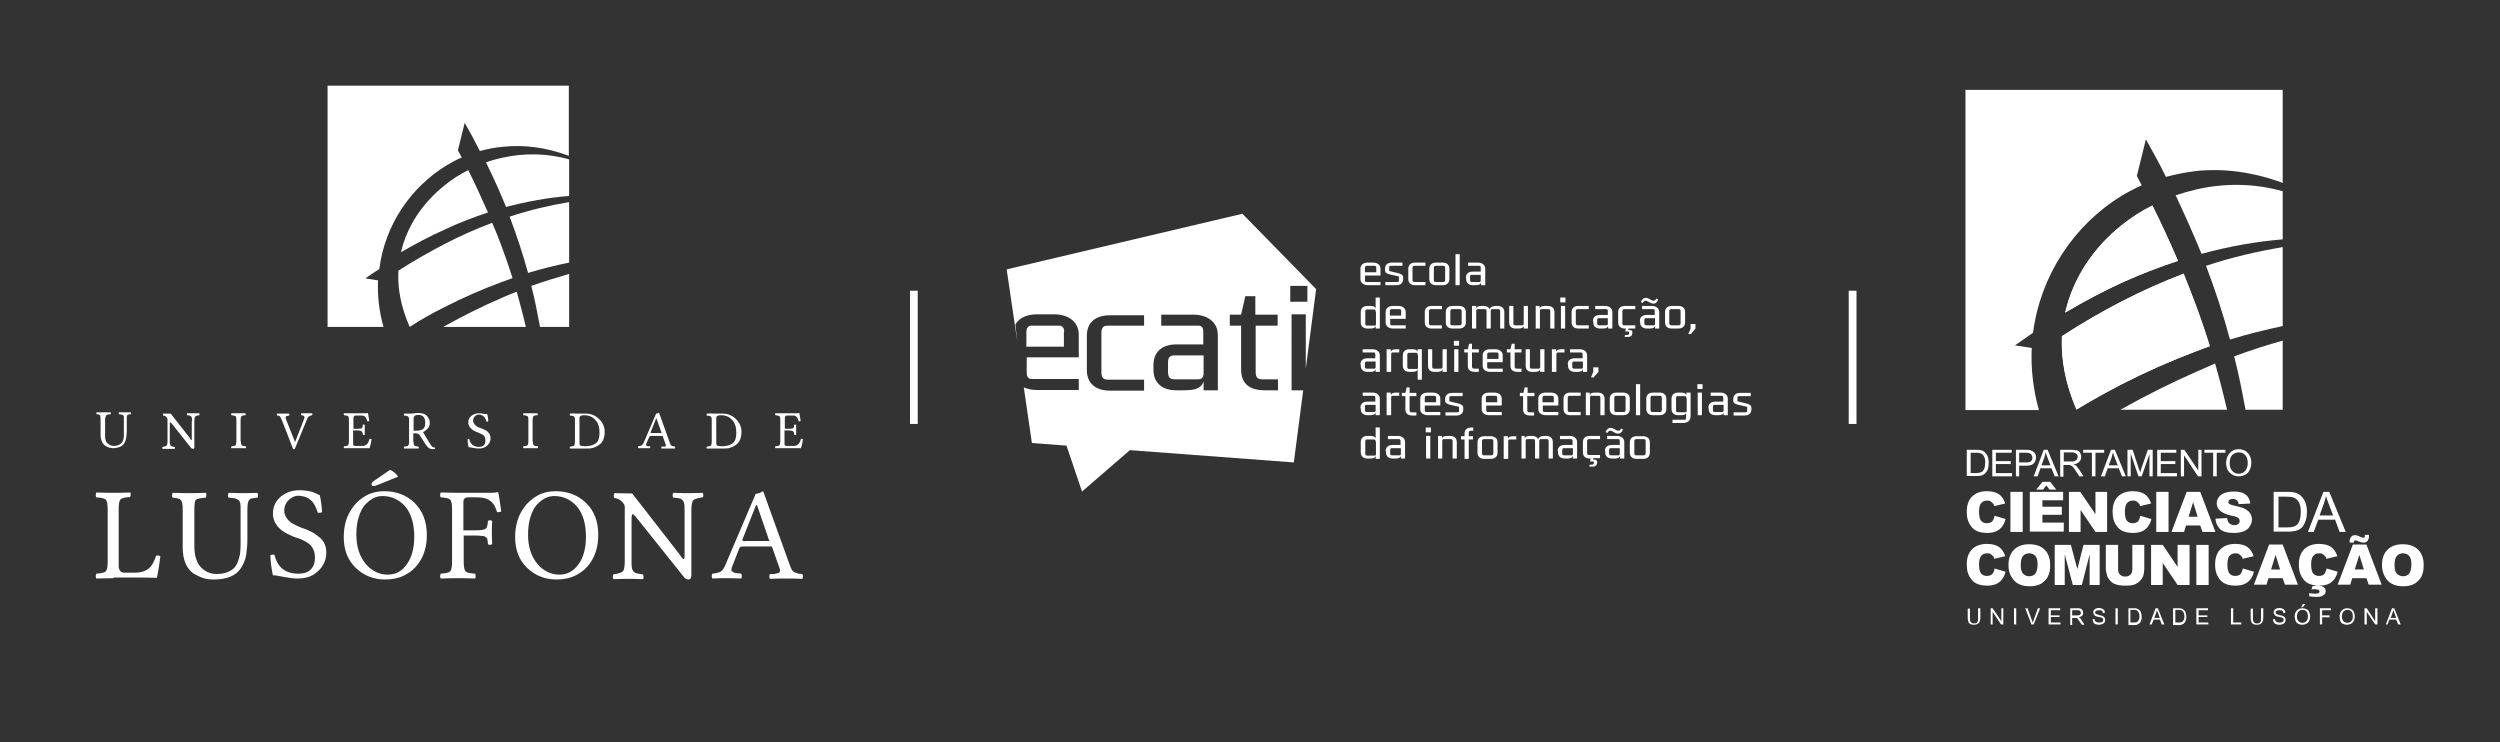 <?xml version="1.0" encoding="utf-8"?>
<!-- Generator: Adobe Illustrator 25.0.1, SVG Export Plug-In . SVG Version: 6.00 Build 0)  -->
<svg version="1.1" id="Layer_1" xmlns="http://www.w3.org/2000/svg" xmlns:xlink="http://www.w3.org/1999/xlink" x="0px" y="0px"
	 viewBox="0 0 773.1 229.6" style="enable-background:new 0 0 773.1 229.6;" xml:space="preserve">
<rect x="0" y="0" width="773.1" height="229.6" fill="#333333" stroke="none"/>
<style type="text/css">
	.st0{clip-path:url(#SVGID_2_);}
	.st1{clip-path:url(#SVGID_4_);fill:#FFFFFF;}
	.st2{clip-path:url(#SVGID_6_);fill:#FFFFFF;}
	.st3{fill:#FFFFFF;}
</style>
<g>
	<defs>
		<rect id="SVGID_1_" x="-1071.5" y="-599.2" width="1920" height="864"/>
	</defs>
	<clipPath id="SVGID_2_">
		<use xlink:href="#SVGID_1_"  style="overflow:visible;"/>
	</clipPath>
	<g class="st0">
		<defs>
			<rect id="SVGID_3_" x="-1071.5" y="-599.2" width="1920" height="864"/>
		</defs>
		<clipPath id="SVGID_4_">
			<use xlink:href="#SVGID_3_"  style="overflow:visible;"/>
		</clipPath>
		<path class="st1" d="M422.1,85.2v1.4c0,0.4,0.1,0.6,0.5,0.6h4.3v1H423c-1.3,0-2.3-0.7-2.3-1.9v-3.2c0-1.2,0.9-1.9,2.3-1.9h1.6
			c1.3,0,2.3,0.7,2.3,1.9v2.1H422.1z M425.6,82.8c0-0.3-0.1-0.6-0.5-0.6h-2.5c-0.3,0-0.5,0.3-0.5,0.6v1.4h3.5V82.8z"/>
		<path class="st1" d="M432.6,85.5c-0.8-0.2-1.4-0.3-2.7-0.6c-1.1-0.3-1.6-0.6-1.6-1.3v-0.5c0-1.2,0.8-1.9,2.1-1.9h3.3v1h-3.5
			c-0.4,0-0.6,0.1-0.6,0.4v1.2c1.3,0.3,1.5,0.4,2.5,0.6c1.2,0.3,1.8,0.6,1.8,1.4v0.5c0,1.2-0.8,1.9-2.1,1.9h-3.4v-1h3.6
			c0.5,0,0.6-0.1,0.6-0.4V85.5z"/>
		<path class="st1" d="M437.4,87.2h3.4v1h-3.2c-1.3,0-2.1-0.7-2.1-1.9v-3.2c0-1.2,0.8-1.9,2.1-1.9h3.2v1h-3.4
			c-0.4,0-0.6,0.2-0.6,0.7v3.6C436.8,87,436.9,87.2,437.4,87.2"/>
		<path class="st1" d="M448.2,86.3c0,1.2-0.8,1.9-2.1,1.9h-2c-1.3,0-2.1-0.7-2.1-1.9v-3.2c0-1.2,0.8-1.9,2.1-1.9h2
			c1.3,0,2.1,0.7,2.1,1.9V86.3z M444,87.2h2.3c0.4,0,0.6-0.2,0.6-0.7v-3.6c0-0.5-0.1-0.7-0.6-0.7H444c-0.4,0-0.6,0.2-0.6,0.7v3.6
			C443.4,87,443.5,87.2,444,87.2"/>
		<rect x="450.1" y="78.6" class="st1" width="1.3" height="9.6"/>
		<path class="st1" d="M453.3,85.9c0-1.2,0.8-1.9,2.1-1.9h2.5v-1.2c0-0.4-0.1-0.6-0.5-0.6H454v-1h3c1.3,0,2.3,0.7,2.3,1.9v5.1h-1.3
			v-0.8c-0.3,0.8-1.1,0.8-2.1,0.8h-0.4c-1.3,0-2.1-0.7-2.1-1.9V85.9z M455.2,87.2h2.2c0.4,0,0.5-0.1,0.5-0.5V85h-2.8
			c-0.4,0-0.5,0.2-0.5,0.7v0.8C454.6,87,454.7,87.2,455.2,87.2"/>
		<path class="st1" d="M426.7,101.6h-1.3v-0.8c-0.3,0.8-1.1,0.8-2.1,0.8h-0.4c-1.3,0-2.1-0.7-2.1-1.9v-3.2c0-1.2,0.8-1.9,2.1-1.9
			h0.4c1,0,1.8,0,2.1,0.8V92h1.3V101.6z M425.4,96.4c0-0.5-0.1-0.7-0.5-0.7h-2.2c-0.4,0-0.5,0.2-0.5,0.7v3.6c0,0.5,0.1,0.7,0.6,0.7
			h2.2c0.4,0,0.5-0.1,0.5-0.5V96.4z"/>
		<path class="st1" d="M429.9,98.6v1.4c0,0.4,0.1,0.6,0.5,0.6h4.3v1h-3.9c-1.3,0-2.3-0.7-2.3-1.9v-3.2c0-1.2,0.9-1.9,2.3-1.9h1.6
			c1.3,0,2.3,0.7,2.3,1.9v2.1H429.9z M433.3,96.2c0-0.3-0.1-0.6-0.5-0.6h-2.5c-0.3,0-0.5,0.3-0.5,0.6v1.4h3.5V96.2z"/>
		<path class="st1" d="M442.5,100.6h3.4v1h-3.2c-1.3,0-2.1-0.7-2.1-1.9v-3.2c0-1.2,0.8-1.9,2.1-1.9h3.2v1h-3.4
			c-0.4,0-0.6,0.2-0.6,0.7v3.6C441.9,100.4,442,100.6,442.5,100.6"/>
		<path class="st1" d="M453.3,99.7c0,1.2-0.8,1.9-2.1,1.9h-2c-1.3,0-2.1-0.7-2.1-1.9v-3.2c0-1.2,0.8-1.9,2.1-1.9h2
			c1.3,0,2.1,0.7,2.1,1.9V99.7z M449.1,100.6h2.3c0.4,0,0.6-0.2,0.6-0.7v-3.6c0-0.5-0.1-0.7-0.6-0.7h-2.3c-0.4,0-0.6,0.2-0.6,0.7
			v3.6C448.5,100.4,448.6,100.6,449.1,100.6"/>
		<path class="st1" d="M455.2,94.6h1.3v0.8c0.3-0.8,1.1-0.8,2.1-0.8h0.1c1,0,1.7,0.4,2,1c0.3-0.9,1.2-1,2.3-1h0.1
			c1.3,0,2.1,0.7,2.1,1.9v5.1h-1.3v-5.3c0-0.5-0.1-0.7-0.5-0.7h-1.9c-0.4,0-0.5,0.2-0.5,0.7v5.3h-1.3v-5.3c0-0.5-0.1-0.7-0.5-0.7
			H457c-0.4,0-0.5,0.2-0.5,0.7v5.3h-1.3V94.6z"/>
		<path class="st1" d="M466.7,99.7v-5.1h1.3v5.3c0,0.5,0.1,0.7,0.5,0.7h2.2c0.4,0,0.5-0.2,0.5-0.7v-5.3h1.3v7h-1.3v-0.8
			c-0.3,0.8-1.1,0.8-2.1,0.8h-0.4C467.5,101.6,466.7,101,466.7,99.7"/>
		<path class="st1" d="M474.8,94.6h1.3v0.8c0.3-0.8,1.1-0.8,2.1-0.8h0.4c1.3,0,2.1,0.7,2.1,1.9v5.1h-1.3v-5.3c0-0.5-0.1-0.7-0.5-0.7
			h-2.2c-0.4,0-0.5,0.2-0.5,0.7v5.3h-1.3V94.6z"/>
		<path class="st1" d="M482.5,92h1.6v1.5h-1.6V92z M482.7,94.6h1.3v7h-1.3V94.6z"/>
		<path class="st1" d="M487.9,100.6h3.4v1h-3.2c-1.3,0-2.1-0.7-2.1-1.9v-3.2c0-1.2,0.8-1.9,2.1-1.9h3.2v1h-3.4
			c-0.4,0-0.6,0.2-0.6,0.7v3.6C487.3,100.4,487.5,100.6,487.9,100.6"/>
		<path class="st1" d="M492.6,99.3c0-1.2,0.8-1.9,2.1-1.9h2.5v-1.2c0-0.4-0.1-0.6-0.5-0.6h-3.4v-1h3c1.3,0,2.3,0.7,2.3,1.9v5.1h-1.3
			v-0.8c-0.3,0.8-1.1,0.8-2.1,0.8h-0.4c-1.3,0-2.1-0.7-2.1-1.9V99.3z M494.5,100.6h2.2c0.4,0,0.5-0.1,0.5-0.5v-1.7h-2.8
			c-0.4,0-0.5,0.2-0.5,0.7v0.8C493.9,100.4,494.1,100.6,494.5,100.6"/>
		<path class="st1" d="M503.4,102.5h-0.8l0.2-0.9h-0.3c-1.3,0-2.1-0.7-2.1-1.9v-3.2c0-1.2,0.8-1.9,2.1-1.9h3.2v1h-3.4
			c-0.4,0-0.6,0.2-0.6,0.7v3.6c0,0.5,0.1,0.7,0.6,0.7h3.4v1h-2.1l-0.1,0.4c0.9,0,1.4,0.2,1.3,1c-0.1,1-0.7,1.2-1.5,1.2h-0.9l0.1-0.6
			h0.7c0.4,0,0.6-0.3,0.6-0.6C503.9,102.8,503.7,102.5,503.4,102.5"/>
		<path class="st1" d="M507.1,99.3c0-1.2,0.8-1.9,2.1-1.9h2.5v-1.2c0-0.4-0.1-0.6-0.5-0.6h-3.4v-1h3c1.3,0,2.3,0.7,2.3,1.9v5.1h-1.3
			v-0.8c-0.3,0.8-1.1,0.8-2.1,0.8h-0.4c-1.3,0-2.1-0.7-2.1-1.9V99.3z M508.9,93c-0.5,0-0.7,0.3-0.9,0.7l-0.6-0.3
			c0.4-0.9,0.9-1.3,1.5-1.3c1.1,0,1.7,0.9,2.4,0.9c0.5,0,0.7-0.3,0.9-0.7l0.6,0.3c-0.4,1-0.9,1.3-1.5,1.3
			C510.2,93.8,509.5,93,508.9,93 M509.1,100.6h2.2c0.4,0,0.5-0.1,0.5-0.5v-1.7H509c-0.4,0-0.5,0.2-0.5,0.7v0.8
			C508.5,100.4,508.6,100.6,509.1,100.6"/>
		<path class="st1" d="M521.1,99.7c0,1.2-0.8,1.9-2.1,1.9h-2c-1.3,0-2.1-0.7-2.1-1.9v-3.2c0-1.2,0.8-1.9,2.1-1.9h2
			c1.3,0,2.1,0.7,2.1,1.9V99.7z M516.8,100.6h2.3c0.4,0,0.6-0.2,0.6-0.7v-3.6c0-0.5-0.1-0.7-0.6-0.7h-2.3c-0.4,0-0.6,0.2-0.6,0.7
			v3.6C516.3,100.4,516.4,100.6,516.8,100.6"/>
		<polygon class="st1" points="522.8,100.2 524.3,100.2 524.3,101.6 522.9,103.3 522.1,103.3 522.8,101.6 		"/>
		<path class="st1" d="M420.7,112.7c0-1.2,0.8-1.9,2.1-1.9h2.5v-1.2c0-0.4-0.1-0.6-0.5-0.6h-3.4v-1h3c1.3,0,2.3,0.7,2.3,1.9v5.1
			h-1.3v-0.8c-0.3,0.8-1.1,0.8-2.1,0.8h-0.4c-1.3,0-2.1-0.7-2.1-1.9V112.7z M422.7,114h2.2c0.4,0,0.5-0.1,0.5-0.5v-1.7h-2.8
			c-0.4,0-0.5,0.2-0.5,0.7v0.8C422.1,113.8,422.2,114,422.7,114"/>
		<path class="st1" d="M430.1,115h-1.3v-7h1.3v0.8c0.3-0.8,1.1-0.8,2.1-0.8h0.5v1h-2c-0.4,0-0.5,0.2-0.5,0.7V115z"/>
		<path class="st1" d="M439.7,117.4h-1.3v-3.2c-0.3,0.8-1.1,0.8-2.1,0.8h-0.4c-1.3,0-2.1-0.7-2.1-1.9v-3.2c0-1.2,0.8-1.9,2.1-1.9
			h0.4c1,0,1.8,0,2.1,0.8V108h1.3V117.4z M438.4,109.8c0-0.5-0.1-0.7-0.5-0.7h-2.2c-0.4,0-0.5,0.2-0.5,0.7v3.6
			c0,0.5,0.1,0.7,0.6,0.7h2.2c0.4,0,0.5-0.1,0.5-0.5V109.8z"/>
		<path class="st1" d="M441.6,113.1V108h1.3v5.3c0,0.5,0.1,0.7,0.5,0.7h2.2c0.4,0,0.5-0.2,0.5-0.7V108h1.3v7h-1.3v-0.8
			c-0.3,0.8-1.1,0.8-2.1,0.8h-0.4C442.4,115,441.6,114.4,441.6,113.1"/>
		<path class="st1" d="M449.6,105.4h1.6v1.5h-1.6V105.4z M449.7,108h1.3v7h-1.3V108z"/>
		<path class="st1" d="M455.2,109v4.2c0,0.5,0.1,0.8,0.6,0.8h1.5v1h-1.2c-1.5,0-2.2-0.7-2.2-1.9V109h-1.1v-1h1.1l0.4-1.7h0.9v1.7
			h2.1v1H455.2z"/>
		<path class="st1" d="M459.9,112v1.4c0,0.4,0.1,0.6,0.5,0.6h4.3v1h-3.9c-1.3,0-2.3-0.7-2.3-1.9v-3.2c0-1.2,0.9-1.9,2.3-1.9h1.6
			c1.3,0,2.3,0.7,2.3,1.9v2.1H459.9z M463.4,109.6c0-0.3-0.1-0.6-0.5-0.6h-2.5c-0.3,0-0.5,0.3-0.5,0.6v1.4h3.5V109.6z"/>
		<path class="st1" d="M468.4,109v4.2c0,0.5,0.1,0.8,0.6,0.8h1.5v1h-1.2c-1.5,0-2.2-0.7-2.2-1.9V109H466v-1h1.1l0.4-1.7h0.9v1.7h2.1
			v1H468.4z"/>
		<path class="st1" d="M471.8,113.1V108h1.3v5.3c0,0.5,0.1,0.7,0.5,0.7h2.2c0.4,0,0.5-0.2,0.5-0.7V108h1.3v7h-1.3v-0.8
			c-0.3,0.8-1.1,0.8-2.1,0.8h-0.4C472.6,115,471.8,114.4,471.8,113.1"/>
		<path class="st1" d="M481.2,115h-1.3v-7h1.3v0.8c0.3-0.8,1.1-0.8,2.1-0.8h0.5v1h-2c-0.4,0-0.5,0.2-0.5,0.7V115z"/>
		<path class="st1" d="M484.8,112.7c0-1.2,0.8-1.9,2.1-1.9h2.5v-1.2c0-0.4-0.1-0.6-0.5-0.6h-3.4v-1h3c1.3,0,2.3,0.7,2.3,1.9v5.1
			h-1.3v-0.8c-0.3,0.8-1.1,0.8-2.1,0.8H487c-1.3,0-2.1-0.7-2.1-1.9V112.7z M486.8,114h2.2c0.4,0,0.5-0.1,0.5-0.5v-1.7h-2.8
			c-0.4,0-0.5,0.2-0.5,0.7v0.8C486.2,113.8,486.3,114,486.8,114"/>
		<polygon class="st1" points="492.7,113.6 494.3,113.6 494.3,115 492.8,116.7 492,116.7 492.7,115 		"/>
		<path class="st1" d="M420.7,126.1c0-1.2,0.8-1.9,2.1-1.9h2.5V123c0-0.4-0.1-0.6-0.5-0.6h-3.4v-1h3c1.3,0,2.3,0.7,2.3,1.9v5.1h-1.3
			v-0.8c-0.3,0.8-1.1,0.8-2.1,0.8h-0.4c-1.3,0-2.1-0.7-2.1-1.9V126.1z M422.7,127.4h2.2c0.4,0,0.5-0.1,0.5-0.5v-1.7h-2.8
			c-0.4,0-0.5,0.2-0.5,0.7v0.8C422.1,127.2,422.2,127.4,422.7,127.4"/>
		<path class="st1" d="M430.1,128.4h-1.3v-7h1.3v0.8c0.3-0.8,1.1-0.8,2.1-0.8h0.5v1h-2c-0.4,0-0.5,0.2-0.5,0.7V128.4z"/>
		<path class="st1" d="M435.9,122.5v4.2c0,0.5,0.1,0.8,0.6,0.8h1.5v1h-1.2c-1.5,0-2.2-0.7-2.2-1.9v-4.1h-1.1v-1h1.1l0.4-1.7h0.9v1.7
			h2.1v1H435.9z"/>
		<path class="st1" d="M440.6,125.4v1.4c0,0.4,0.1,0.6,0.5,0.6h4.3v1h-3.9c-1.3,0-2.3-0.7-2.3-1.9v-3.2c0-1.2,0.9-1.9,2.3-1.9h1.6
			c1.3,0,2.3,0.7,2.3,1.9v2.1H440.6z M444.1,123c0-0.3-0.1-0.6-0.5-0.6h-2.5c-0.3,0-0.5,0.3-0.5,0.6v1.4h3.5V123z"/>
		<path class="st1" d="M451.2,125.8c-0.8-0.2-1.4-0.3-2.7-0.6c-1.1-0.3-1.6-0.6-1.6-1.3v-0.5c0-1.2,0.8-1.9,2.1-1.9h3.3v1h-3.5
			c-0.4,0-0.6,0.1-0.6,0.4v1.2c1.3,0.3,1.5,0.4,2.5,0.6c1.2,0.3,1.8,0.6,1.8,1.4v0.5c0,1.2-0.8,1.9-2.1,1.9H447v-1h3.6
			c0.4,0,0.6-0.1,0.6-0.4V125.8z"/>
		<path class="st1" d="M459.6,125.4v1.4c0,0.4,0.1,0.6,0.5,0.6h4.3v1h-3.9c-1.3,0-2.3-0.7-2.3-1.9v-3.2c0-1.2,0.9-1.9,2.3-1.9h1.6
			c1.3,0,2.3,0.7,2.3,1.9v2.1H459.6z M463,123c0-0.3-0.1-0.6-0.5-0.6H460c-0.3,0-0.5,0.3-0.5,0.6v1.4h3.5V123z"/>
		<path class="st1" d="M472.3,122.5v4.2c0,0.5,0.1,0.8,0.6,0.8h1.5v1h-1.2c-1.5,0-2.2-0.7-2.2-1.9v-4.1H470v-1h1.1l0.4-1.7h0.9v1.7
			h2.1v1H472.3z"/>
		<path class="st1" d="M477.1,125.4v1.4c0,0.4,0.1,0.6,0.5,0.6h4.3v1H478c-1.3,0-2.3-0.7-2.3-1.9v-3.2c0-1.2,0.9-1.9,2.3-1.9h1.6
			c1.3,0,2.3,0.7,2.3,1.9v2.1H477.1z M480.5,123c0-0.3-0.1-0.6-0.5-0.6h-2.5c-0.3,0-0.5,0.3-0.5,0.6v1.4h3.5V123z"/>
		<path class="st1" d="M485.4,127.4h3.4v1h-3.2c-1.3,0-2.1-0.7-2.1-1.9v-3.2c0-1.2,0.8-1.9,2.1-1.9h3.2v1h-3.4
			c-0.4,0-0.6,0.2-0.6,0.7v3.6C484.8,127.2,485,127.4,485.4,127.4"/>
		<path class="st1" d="M490.3,121.4h1.3v0.8c0.3-0.8,1.1-0.8,2.1-0.8h0.4c1.3,0,2.1,0.7,2.1,1.9v5.1h-1.3v-5.3
			c0-0.5-0.1-0.7-0.5-0.7h-2.2c-0.4,0-0.5,0.2-0.5,0.7v5.3h-1.3V121.4z"/>
		<path class="st1" d="M504,126.5c0,1.2-0.8,1.9-2.1,1.9h-2c-1.3,0-2.1-0.7-2.1-1.9v-3.2c0-1.2,0.8-1.9,2.1-1.9h2
			c1.3,0,2.1,0.7,2.1,1.9V126.5z M499.8,127.4h2.3c0.4,0,0.6-0.2,0.6-0.7v-3.6c0-0.5-0.1-0.7-0.6-0.7h-2.3c-0.4,0-0.6,0.2-0.6,0.7
			v3.6C499.2,127.2,499.3,127.4,499.8,127.4"/>
		<rect x="505.9" y="118.8" class="st1" width="1.3" height="9.6"/>
		<path class="st1" d="M515.3,126.5c0,1.2-0.8,1.9-2.1,1.9h-2c-1.3,0-2.1-0.7-2.1-1.9v-3.2c0-1.2,0.8-1.9,2.1-1.9h2
			c1.3,0,2.1,0.7,2.1,1.9V126.5z M511,127.4h2.3c0.4,0,0.6-0.2,0.6-0.7v-3.6c0-0.5-0.1-0.7-0.6-0.7H511c-0.4,0-0.6,0.2-0.6,0.7v3.6
			C510.4,127.2,510.6,127.4,511,127.4"/>
		<path class="st1" d="M521.5,127.6c-0.3,0.8-1.1,0.8-2.1,0.8H519c-1.3,0-2.1-0.7-2.1-1.9v-3.2c0-1.2,0.8-1.9,2.1-1.9h0.4
			c1,0,1.8,0,2.1,0.8v-0.8h1.3v7.2c0,1.5-0.9,2.2-2.4,2.2h-3.2v-1h3.6c0.4,0,0.6,0,0.6-0.5V127.6z M521.5,123.2
			c0-0.5-0.1-0.7-0.5-0.7h-2.2c-0.4,0-0.5,0.2-0.5,0.7v3.6c0,0.5,0.1,0.7,0.6,0.7h2.2c0.4,0,0.5-0.1,0.5-0.5V123.2z"/>
		<path class="st1" d="M524.9,118.8h1.6v1.5h-1.6V118.8z M525,121.4h1.3v7H525V121.4z"/>
		<path class="st1" d="M528.3,126.1c0-1.2,0.8-1.9,2.1-1.9h2.5V123c0-0.4-0.1-0.6-0.5-0.6h-3.4v-1h3c1.3,0,2.3,0.7,2.3,1.9v5.1H533
			v-0.8c-0.3,0.8-1.1,0.8-2.1,0.8h-0.4c-1.3,0-2.1-0.7-2.1-1.9V126.1z M530.3,127.4h2.2c0.4,0,0.5-0.1,0.5-0.5v-1.7h-2.8
			c-0.4,0-0.5,0.2-0.5,0.7v0.8C529.7,127.2,529.8,127.4,530.3,127.4"/>
		<path class="st1" d="M540.3,125.8c-0.8-0.2-1.4-0.3-2.7-0.6c-1.1-0.3-1.6-0.6-1.6-1.3v-0.5c0-1.2,0.8-1.9,2.1-1.9h3.3v1h-3.5
			c-0.4,0-0.6,0.1-0.6,0.4v1.2c1.3,0.3,1.5,0.4,2.5,0.6c1.2,0.3,1.8,0.6,1.8,1.4v0.5c0,1.2-0.8,1.9-2.1,1.9h-3.4v-1h3.6
			c0.4,0,0.6-0.1,0.6-0.4V125.8z"/>
		<path class="st1" d="M426.7,141.9h-1.3V141c-0.3,0.8-1.1,0.8-2.1,0.8h-0.4c-1.3,0-2.1-0.7-2.1-1.9v-3.2c0-1.2,0.8-1.9,2.1-1.9h0.4
			c1,0,1.8,0,2.1,0.8v-3.4h1.3V141.9z M425.4,136.6c0-0.5-0.1-0.7-0.5-0.7h-2.2c-0.4,0-0.5,0.2-0.5,0.7v3.6c0,0.5,0.1,0.7,0.6,0.7
			h2.2c0.4,0,0.5-0.1,0.5-0.5V136.6z"/>
		<path class="st1" d="M428.5,139.5c0-1.2,0.8-1.9,2.1-1.9h2.5v-1.2c0-0.4-0.1-0.6-0.5-0.6h-3.4v-1h3c1.3,0,2.3,0.7,2.3,1.9v5.1
			h-1.3V141c-0.3,0.8-1.1,0.8-2.1,0.8h-0.4c-1.3,0-2.1-0.7-2.1-1.9V139.5z M430.5,140.8h2.2c0.4,0,0.5-0.1,0.5-0.5v-1.7h-2.8
			c-0.4,0-0.5,0.2-0.5,0.7v0.8C429.9,140.6,430,140.8,430.5,140.8"/>
		<path class="st1" d="M440.9,132.2h1.6v1.5h-1.6V132.2z M441,134.8h1.3v7H441V134.8z"/>
		<path class="st1" d="M444.6,134.8h1.3v0.8c0.3-0.8,1.1-0.8,2.1-0.8h0.4c1.3,0,2.1,0.7,2.1,1.9v5.1h-1.3v-5.3
			c0-0.5-0.1-0.7-0.5-0.7h-2.2c-0.4,0-0.5,0.2-0.5,0.7v5.3h-1.3V134.8z"/>
		<path class="st1" d="M452.9,134.8v-0.7c0-1.2,0.7-1.9,2.2-1.9h0.5v1h-0.8c-0.5,0-0.6,0.3-0.6,0.8v0.9h1.3v1h-1.3v6h-1.3v-6h-1.1
			v-1H452.9z"/>
		<path class="st1" d="M463.1,140c0,1.2-0.8,1.9-2.1,1.9h-2c-1.3,0-2.1-0.7-2.1-1.9v-3.2c0-1.2,0.8-1.9,2.1-1.9h2
			c1.3,0,2.1,0.7,2.1,1.9V140z M458.9,140.8h2.3c0.4,0,0.6-0.2,0.6-0.7v-3.6c0-0.5-0.1-0.7-0.6-0.7h-2.3c-0.4,0-0.6,0.2-0.6,0.7v3.6
			C458.3,140.6,458.4,140.8,458.9,140.8"/>
		<path class="st1" d="M466.3,141.9H465v-7h1.3v0.8c0.3-0.8,1.1-0.8,2.1-0.8h0.5v1h-2c-0.4,0-0.5,0.2-0.5,0.7V141.9z"/>
		<path class="st1" d="M470.2,134.8h1.3v0.8c0.3-0.8,1.1-0.8,2.1-0.8h0.1c1,0,1.7,0.4,2,1c0.3-0.9,1.2-1,2.3-1h0.1
			c1.3,0,2.1,0.7,2.1,1.9v5.1h-1.3v-5.3c0-0.5-0.1-0.7-0.5-0.7h-1.9c-0.4,0-0.5,0.2-0.5,0.7v5.3h-1.3v-5.3c0-0.5-0.1-0.7-0.5-0.7
			h-1.9c-0.4,0-0.5,0.2-0.5,0.7v5.3h-1.3V134.8z"/>
		<path class="st1" d="M481.7,139.5c0-1.2,0.8-1.9,2.1-1.9h2.5v-1.2c0-0.4-0.1-0.6-0.5-0.6h-3.4v-1h3c1.3,0,2.3,0.7,2.3,1.9v5.1
			h-1.3V141c-0.3,0.8-1.1,0.8-2.1,0.8h-0.4c-1.3,0-2.1-0.7-2.1-1.9V139.5z M483.7,140.8h2.2c0.4,0,0.5-0.1,0.5-0.5v-1.7h-2.8
			c-0.4,0-0.5,0.2-0.5,0.7v0.8C483.1,140.6,483.2,140.8,483.7,140.8"/>
		<path class="st1" d="M492.5,142.7h-0.8l0.2-0.9h-0.3c-1.3,0-2.1-0.7-2.1-1.9v-3.2c0-1.2,0.8-1.9,2.1-1.9h3.2v1h-3.4
			c-0.4,0-0.6,0.2-0.6,0.7v3.5c0,0.5,0.1,0.7,0.6,0.7h3.4v1h-2.1l-0.1,0.4c0.9,0,1.4,0.2,1.3,1c-0.1,1-0.7,1.2-1.5,1.2h-0.9l0.1-0.6
			h0.7c0.4,0,0.6-0.3,0.6-0.6C493,143,492.9,142.7,492.5,142.7"/>
		<path class="st1" d="M496.3,139.5c0-1.2,0.8-1.9,2.1-1.9h2.5v-1.2c0-0.4-0.1-0.6-0.5-0.6H497v-1h3c1.3,0,2.3,0.7,2.3,1.9v5.1h-1.3
			V141c-0.3,0.8-1.1,0.8-2.1,0.8h-0.4c-1.3,0-2.1-0.7-2.1-1.9V139.5z M498,133.2c-0.5,0-0.7,0.3-0.9,0.7l-0.6-0.3
			c0.4-0.9,0.9-1.3,1.5-1.3c1.1,0,1.7,0.9,2.4,0.9c0.5,0,0.7-0.3,0.9-0.7l0.6,0.3c-0.4,1-0.9,1.3-1.5,1.3
			C499.3,134.1,498.7,133.2,498,133.2 M498.2,140.8h2.2c0.4,0,0.5-0.1,0.5-0.5v-1.7h-2.8c-0.4,0-0.5,0.2-0.5,0.7v0.8
			C497.6,140.6,497.7,140.8,498.2,140.8"/>
		<path class="st1" d="M510.2,140c0,1.2-0.8,1.9-2.1,1.9h-2c-1.3,0-2.1-0.7-2.1-1.9v-3.2c0-1.2,0.8-1.9,2.1-1.9h2
			c1.3,0,2.1,0.7,2.1,1.9V140z M506,140.8h2.3c0.4,0,0.6-0.2,0.6-0.7v-3.6c0-0.5-0.1-0.7-0.6-0.7H506c-0.4,0-0.6,0.2-0.6,0.7v3.6
			C505.4,140.6,505.5,140.8,506,140.8"/>
		<path class="st1" d="M384.2,66.1l-72.9,17.2l3.3,22.4l-0.6-5.4c1.2-2,3.6-3.1,6.6-3.1h5.4c4.4,0,7.6,2.3,7.6,6.3v7h-16.1v4.7
			c0,1.2,0.4,2,1.6,2h14.5v3.4h-13c-1.5,0-2.8-0.3-4-0.8l2.5,17.2l10.7,0.8l4.8,14.2l14.8-12.8l50.7,3.8l2.9-22.3h-3.6V97.2h4.4V114
			l3.2-24.6L384.2,66.1z M353.8,100.7h-11.2c-1.5,0-2,0.7-2,2.4v11.9c0,1.7,0.5,2.4,2,2.4h11.2v3.4h-10.6c-4.4,0-7.1-2.3-7.1-6.3
			v-10.7c0-4.1,2.7-6.3,7.1-6.3h10.6V100.7z M376.6,120.7h-4.4V118c-1,2.6-3.5,2.7-7,2.7h-1.4c-4.4,0-7.1-2.3-7.1-6.3v-1.5
			c0-4.1,2.7-6.4,7.1-6.4h8.3v-3.9c0-1.2-0.4-1.9-1.5-1.9h-11.5v-3.4h9.9c4.4,0,7.6,2.3,7.6,6.3V120.7z M395.2,100.7h-6.9v14.1
			c0,1.6,0.3,2.5,2,2.5h4.9v3.4h-4c-5.2,0-7.4-2.4-7.4-6.4v-13.6h-3.5v-3.4h3.5l1.3-5.7h3.1v5.7h6.9V100.7z M399,88.4h5.3v4.9H399
			V88.4z"/>
		<path class="st1" d="M361.2,112.3v2.6c0,1.7,0.5,2.4,2,2.4h7.2c1.2,0,1.6-0.4,1.8-1.6v-5.8h-9.2
			C361.6,110,361.2,110.6,361.2,112.3"/>
		<path class="st1" d="M329.1,102.6c0-0.9-0.4-1.9-1.5-1.9H319c-1.2,0-1.6,1-1.6,1.9v4.6h11.6V102.6z"/>
		<rect x="281.4" y="89.9" class="st1" width="2.4" height="41.2"/>
		<rect x="571.7" y="89.9" class="st1" width="2.4" height="41.2"/>
	</g>
	<g class="st0">
		<defs>
			<rect id="SVGID_5_" x="607.3" y="27.8" width="98.6" height="99.7"/>
		</defs>
		<clipPath id="SVGID_6_">
			<use xlink:href="#SVGID_5_"  style="overflow:visible;"/>
		</clipPath>
		<path class="st2" d="M694.4,126.7H706v-21.4c-5,1.4-10,3-15.1,4.9C692.3,115.7,693.4,121.2,694.4,126.7"/>
		<path class="st2" d="M679.1,115c-7.5,3.3-15.2,7.1-23,11.5c-0.1,0.1-0.3,0.1-0.4,0.2h33c-1.1-4.7-2.3-9.4-3.7-14.3
			C683,113.3,681.1,114.1,679.1,115"/>
		<path class="st2" d="M689.6,105c5.5-1.7,10.9-3,16.4-4.2V76.4c-7.7,1.3-15.7,3.1-23.8,5.8C685.1,89.9,687.6,97.5,689.6,105"/>
		<path class="st2" d="M673.5,80.6c-2.4-5.6-5-11.3-7.9-17.1c-3.4,1.7-6.6,3.8-9.5,6.1c-8.6,6.9-15,16.2-17.4,27
			c5.8-3.4,11.6-6.5,17.4-9.2C661.9,84.8,667.7,82.5,673.5,80.6"/>
		<path class="st2" d="M656.1,118.8c7.6-3.9,15.3-7.3,23-10.2c1.4-0.5,2.9-1.1,4.3-1.6c-1.3-4.1-2.7-8.3-4.3-12.6
			c-1.2-3.2-2.5-6.5-3.8-9.8c-6.2,2.4-12.6,5.2-19.2,8.6c-6,3.1-12.2,6.6-18.4,10.7c-0.4,7.1,1,14.8,4.5,22.6
			C646.8,123.8,651.4,121.2,656.1,118.8"/>
		<path class="st2" d="M628.3,107.6l-5.2-0.8c1.9-1.3,3.7-2.6,5.6-3.9c2.3-17.8,12.7-33.3,27.3-42.3c2-1.2,4.1-2.3,6.3-3.3
			c-0.5-1-1-2-1.5-2.9l2.8-11.3c2.2,3.9,4.3,7.7,6.2,11.6c3-0.8,6-1.4,9.2-1.8c8.5-0.9,17.6,0.2,27,3.7V27.8h-98.2v99h22.7
			C628.7,120.3,628,113.8,628.3,107.6"/>
		<path class="st2" d="M679.1,58.6c-2.1,0.5-4.2,1.1-6.3,1.8c2.2,4.7,4.3,9.3,6.3,14c0.6,1.4,1.1,2.7,1.7,4.1
			c8.4-2.3,16.8-3.8,25.3-4.5V59.2C697.1,56.6,687.8,56.6,679.1,58.6"/>
		<path class="st2" d="M656.1,69.7c2.9-2.3,6.1-4.4,9.5-6.1c2.9,5.8,5.5,11.5,7.9,17.1c-5.8,1.9-11.7,4.2-17.5,6.8
			c-5.8,2.7-11.6,5.7-17.4,9.2C641.1,85.9,647.5,76.5,656.1,69.7 M637.6,104c6.3-4,12.4-7.6,18.4-10.7c6.5-3.4,12.9-6.2,19.2-8.6
			c1.4,3.3,2.6,6.5,3.8,9.8c1.6,4.2,3,8.4,4.3,12.6c-1.4,0.5-2.9,1-4.3,1.6c-7.7,2.9-15.4,6.3-23,10.2c-4.6,2.4-9.3,5-13.9,7.8
			C638.7,118.7,637.3,111.1,637.6,104"/>
	</g>
	<g class="st0">
		<path class="st3" d="M616.8,159.5l3.4,1c-0.2,0.9-0.6,1.7-1.1,2.4c-0.5,0.6-1.1,1.1-1.8,1.4c-0.7,0.3-1.6,0.5-2.7,0.5
			c-1.3,0-2.5-0.2-3.3-0.6c-0.9-0.4-1.6-1.1-2.2-2.1c-0.6-1-0.9-2.2-0.9-3.8c0-2,0.5-3.6,1.6-4.7c1.1-1.1,2.6-1.7,4.6-1.7
			c1.6,0,2.8,0.3,3.7,0.9c0.9,0.6,1.6,1.6,2,2.9l-3.4,0.8c-0.1-0.4-0.2-0.7-0.4-0.8c-0.2-0.3-0.5-0.5-0.8-0.7
			c-0.3-0.2-0.7-0.2-1-0.2c-0.9,0-1.5,0.3-2,1c-0.3,0.5-0.5,1.3-0.5,2.4c0,1.4,0.2,2.3,0.6,2.8c0.4,0.5,1,0.8,1.8,0.8
			c0.7,0,1.3-0.2,1.7-0.6C616.4,160.8,616.7,160.2,616.8,159.5"/>
		<rect x="621.7" y="152.1" class="st3" width="3.8" height="12.4"/>
		<path class="st3" d="M627.7,152.1H638v2.6h-6.4v2h6v2.5h-6v2.4h6.6v2.8h-10.5V152.1z M631.6,149h2.4l1.9,2.4h-2.1l-1-1.3l-1,1.3
			h-2.1L631.6,149z"/>
		<polygon class="st3" points="639.8,152.1 643.3,152.1 648,159 648,152.1 651.6,152.1 651.6,164.5 648,164.5 643.4,157.7 
			643.4,164.5 639.8,164.5 		"/>
		<path class="st3" d="M661.9,159.5l3.4,1c-0.2,0.9-0.6,1.7-1.1,2.4c-0.5,0.6-1.1,1.1-1.8,1.4c-0.7,0.3-1.6,0.5-2.7,0.5
			c-1.3,0-2.5-0.2-3.3-0.6c-0.9-0.4-1.6-1.1-2.2-2.1c-0.6-1-0.9-2.2-0.9-3.8c0-2,0.5-3.6,1.6-4.7c1.1-1.1,2.6-1.7,4.6-1.7
			c1.6,0,2.8,0.3,3.7,0.9c0.9,0.6,1.6,1.6,2,2.9l-3.4,0.8c-0.1-0.4-0.2-0.7-0.4-0.8c-0.2-0.3-0.5-0.5-0.8-0.7
			c-0.3-0.2-0.7-0.2-1-0.2c-0.9,0-1.5,0.3-2,1c-0.3,0.5-0.5,1.3-0.5,2.4c0,1.4,0.2,2.3,0.6,2.8c0.4,0.5,1,0.8,1.8,0.8
			c0.7,0,1.3-0.2,1.7-0.6C661.5,160.8,661.7,160.2,661.9,159.5"/>
		<rect x="666.8" y="152.1" class="st3" width="3.8" height="12.4"/>
		<path class="st3" d="M680.4,162.5h-4.4l-0.6,2h-3.9l4.7-12.4h4.2l4.7,12.4h-4L680.4,162.5z M679.6,159.8l-1.4-4.5l-1.4,4.5H679.6z
			"/>
		<path class="st3" d="M685.1,160.4l3.6-0.2c0.1,0.6,0.2,1,0.5,1.4c0.4,0.5,1,0.8,1.7,0.8c0.6,0,1-0.1,1.3-0.4
			c0.3-0.3,0.4-0.6,0.4-0.9c0-0.3-0.1-0.6-0.4-0.9c-0.3-0.3-0.9-0.5-2-0.7c-1.7-0.4-2.9-0.9-3.6-1.5c-0.7-0.6-1.1-1.4-1.1-2.4
			c0-0.6,0.2-1.2,0.6-1.8c0.4-0.6,0.9-1,1.7-1.3c0.7-0.3,1.8-0.5,3-0.5c1.6,0,2.8,0.3,3.6,0.9c0.8,0.6,1.3,1.5,1.5,2.8l-3.6,0.2
			c-0.1-0.6-0.3-1-0.6-1.2c-0.3-0.3-0.7-0.4-1.3-0.4c-0.4,0-0.8,0.1-1,0.3c-0.2,0.2-0.3,0.4-0.3,0.7c0,0.2,0.1,0.4,0.3,0.5
			c0.2,0.2,0.6,0.3,1.3,0.5c1.7,0.4,2.9,0.7,3.6,1.1c0.7,0.4,1.2,0.8,1.6,1.4c0.3,0.6,0.5,1.2,0.5,1.8c0,0.8-0.2,1.5-0.7,2.2
			c-0.4,0.7-1.1,1.2-1.8,1.5c-0.8,0.3-1.8,0.5-3,0.5c-2.1,0-3.6-0.4-4.4-1.2C685.7,162.7,685.2,161.7,685.1,160.4"/>
		<path class="st3" d="M703.1,164.5v-12.4h4.3c1,0,1.7,0.1,2.2,0.2c0.7,0.2,1.3,0.5,1.8,0.9c0.7,0.6,1.1,1.3,1.5,2.1
			c0.3,0.9,0.5,1.8,0.5,2.9c0,0.9-0.1,1.8-0.3,2.5c-0.2,0.7-0.5,1.3-0.8,1.8c-0.3,0.5-0.7,0.9-1.1,1.1c-0.4,0.3-0.9,0.5-1.5,0.6
			c-0.6,0.1-1.2,0.2-2,0.2H703.1z M704.7,163.1h2.6c0.8,0,1.5-0.1,1.9-0.2c0.5-0.2,0.8-0.4,1.1-0.6c0.4-0.4,0.7-0.9,0.9-1.6
			s0.3-1.5,0.3-2.4c0-1.3-0.2-2.3-0.6-3c-0.4-0.7-0.9-1.2-1.6-1.4c-0.4-0.2-1.1-0.3-2.1-0.3h-2.6V163.1z"/>
		<path class="st3" d="M713.7,164.5l4.8-12.4h1.8l5.1,12.4h-1.9l-1.4-3.8h-5.2l-1.4,3.8H713.7z M717.3,159.4h4.2l-1.3-3.4
			c-0.4-1-0.7-1.9-0.9-2.6c-0.2,0.8-0.4,1.6-0.7,2.4L717.3,159.4z"/>
		<path class="st3" d="M616.8,175.8l3.4,1c-0.2,0.9-0.6,1.7-1.1,2.4c-0.5,0.6-1.1,1.1-1.8,1.4c-0.7,0.3-1.6,0.5-2.7,0.5
			c-1.3,0-2.5-0.2-3.3-0.6c-0.9-0.4-1.6-1.1-2.2-2.1c-0.6-1-0.9-2.2-0.9-3.8c0-2,0.5-3.6,1.6-4.7c1.1-1.1,2.6-1.7,4.6-1.7
			c1.6,0,2.8,0.3,3.7,0.9c0.9,0.6,1.6,1.6,2,2.9l-3.4,0.8c-0.1-0.4-0.2-0.7-0.4-0.8c-0.2-0.3-0.5-0.5-0.8-0.7
			c-0.3-0.2-0.7-0.2-1-0.2c-0.9,0-1.5,0.3-2,1c-0.3,0.5-0.5,1.3-0.5,2.4c0,1.4,0.2,2.3,0.6,2.8c0.4,0.5,1,0.8,1.8,0.8
			c0.7,0,1.3-0.2,1.7-0.6C616.4,177.2,616.7,176.6,616.8,175.8"/>
		<path class="st3" d="M621.1,174.7c0-2,0.6-3.6,1.7-4.7c1.1-1.1,2.7-1.7,4.7-1.7c2.1,0,3.7,0.6,4.8,1.7c1.1,1.1,1.7,2.7,1.7,4.7
			c0,1.5-0.2,2.6-0.7,3.6c-0.5,0.9-1.2,1.6-2.1,2.2c-0.9,0.5-2.1,0.8-3.4,0.8c-1.4,0-2.6-0.2-3.5-0.7c-0.9-0.4-1.7-1.2-2.2-2.1
			C621.3,177.3,621.1,176.1,621.1,174.7 M624.9,174.7c0,1.3,0.2,2.1,0.7,2.7c0.5,0.5,1.1,0.8,1.9,0.8c0.8,0,1.5-0.3,1.9-0.8
			c0.4-0.5,0.7-1.5,0.7-2.9c0-1.2-0.2-2-0.7-2.6c-0.5-0.5-1.1-0.8-1.9-0.8c-0.8,0-1.4,0.3-1.9,0.8
			C625.1,172.5,624.9,173.4,624.9,174.7"/>
		<polygon class="st3" points="635.4,168.5 640.4,168.5 642.4,176 644.3,168.5 649.3,168.5 649.3,180.9 646.2,180.9 646.2,171.4 
			643.8,180.9 641,180.9 638.5,171.4 638.5,180.9 635.4,180.9 		"/>
		<path class="st3" d="M659.3,168.5h3.8v7.4c0,0.7-0.1,1.4-0.3,2.1c-0.2,0.6-0.6,1.2-1.1,1.7c-0.5,0.5-1,0.8-1.5,1
			c-0.7,0.3-1.6,0.4-2.7,0.4c-0.6,0-1.3,0-2-0.1s-1.3-0.3-1.8-0.5c-0.5-0.3-0.9-0.6-1.3-1.1c-0.4-0.5-0.7-0.9-0.8-1.4
			c-0.2-0.8-0.4-1.5-0.4-2.1v-7.4h3.8v7.6c0,0.7,0.2,1.2,0.6,1.6c0.4,0.4,0.9,0.6,1.6,0.6c0.7,0,1.2-0.2,1.6-0.6
			c0.4-0.4,0.6-0.9,0.6-1.6V168.5z"/>
		<polygon class="st3" points="665.2,168.5 668.8,168.5 673.4,175.3 673.4,168.5 677.1,168.5 677.1,180.9 673.4,180.9 668.8,174.1 
			668.8,180.9 665.2,180.9 		"/>
		<rect x="679.2" y="168.5" class="st3" width="3.8" height="12.4"/>
		<path class="st3" d="M693.6,175.8l3.4,1c-0.2,0.9-0.6,1.7-1.1,2.4c-0.5,0.6-1.1,1.1-1.8,1.4c-0.7,0.3-1.6,0.5-2.7,0.5
			c-1.3,0-2.5-0.2-3.3-0.6c-0.9-0.4-1.6-1.1-2.2-2.1c-0.6-1-0.9-2.2-0.9-3.8c0-2,0.5-3.6,1.6-4.7c1.1-1.1,2.6-1.7,4.6-1.7
			c1.6,0,2.8,0.3,3.7,0.9c0.9,0.6,1.6,1.6,2,2.9l-3.4,0.8c-0.1-0.4-0.2-0.7-0.4-0.8c-0.2-0.3-0.5-0.5-0.8-0.7
			c-0.3-0.2-0.7-0.2-1-0.2c-0.9,0-1.5,0.3-2,1c-0.3,0.5-0.5,1.3-0.5,2.4c0,1.4,0.2,2.3,0.6,2.8c0.4,0.5,1,0.8,1.8,0.8
			c0.7,0,1.3-0.2,1.7-0.6C693.1,177.2,693.4,176.6,693.6,175.8"/>
		<path class="st3" d="M705.9,178.8h-4.4l-0.6,2H697l4.7-12.4h4.2l4.7,12.4h-4L705.9,178.8z M705.1,176.1l-1.4-4.5l-1.4,4.5H705.1z"
			/>
		<path class="st3" d="M719.5,175.8l3.4,1c-0.2,0.9-0.6,1.7-1.1,2.4c-0.5,0.6-1.1,1.1-1.8,1.4c-0.7,0.3-1.6,0.5-2.7,0.5
			c-1.3,0-2.4-0.2-3.3-0.6c-0.9-0.4-1.6-1.1-2.2-2.1c-0.6-1-0.9-2.2-0.9-3.8c0-2,0.5-3.6,1.6-4.7c1.1-1.1,2.6-1.7,4.6-1.7
			c1.6,0,2.8,0.3,3.7,0.9c0.9,0.6,1.6,1.6,2,2.9l-3.4,0.8c-0.1-0.4-0.2-0.7-0.4-0.8c-0.2-0.3-0.5-0.5-0.8-0.7
			c-0.3-0.2-0.7-0.2-1-0.2c-0.9,0-1.5,0.3-2,1c-0.3,0.5-0.5,1.3-0.5,2.4c0,1.4,0.2,2.3,0.6,2.8c0.4,0.5,1,0.8,1.8,0.8
			c0.7,0,1.3-0.2,1.7-0.6C719,177.2,719.3,176.6,719.5,175.8 M714.8,182.3l0.3-1c0.5-0.1,1-0.2,1.5-0.2c1,0,1.6,0.2,2,0.5
			c0.4,0.3,0.6,0.7,0.6,1.2c0,0.3-0.1,0.6-0.2,0.8c-0.2,0.3-0.5,0.5-0.9,0.7c-0.4,0.2-1,0.3-1.7,0.3c-0.6,0-1.4-0.1-2.3-0.2v-1
			c0.6,0.1,1.2,0.2,1.9,0.2c0.5,0,0.8-0.1,1-0.2c0.2-0.1,0.3-0.3,0.3-0.5c0-0.2-0.1-0.3-0.2-0.4c-0.1-0.1-0.4-0.2-0.7-0.2
			C715.8,182.1,715.3,182.2,714.8,182.3"/>
		<path class="st3" d="M731.8,178.8h-4.4l-0.6,2h-3.9l4.7-12.4h4.2l4.7,12.4h-4L731.8,178.8z M731.3,165.4h1.3c0,0.1,0,0.3,0,0.4
			c0,0.6-0.2,1.1-0.5,1.5c-0.3,0.3-0.7,0.5-1.2,0.5c-0.4,0-0.9-0.1-1.6-0.4c-0.4-0.2-0.8-0.3-0.9-0.3c-0.2,0-0.3,0.1-0.4,0.2
			c-0.1,0.1-0.1,0.3-0.1,0.5h-1.3c0-0.1,0-0.3,0-0.4c0-0.6,0.2-1.1,0.5-1.4c0.3-0.4,0.7-0.5,1.2-0.5c0.2,0,0.4,0,0.6,0.1
			c0.2,0,0.5,0.2,1,0.4c0.5,0.2,0.8,0.3,1,0.3c0.2,0,0.3-0.1,0.4-0.2C731.3,165.9,731.3,165.7,731.3,165.4 M731,176.1l-1.4-4.5
			l-1.4,4.5H731z"/>
		<path class="st3" d="M736.6,174.7c0-2,0.6-3.6,1.7-4.7c1.1-1.1,2.7-1.7,4.7-1.7c2.1,0,3.7,0.6,4.8,1.7c1.1,1.1,1.7,2.7,1.7,4.7
			c0,1.5-0.2,2.6-0.7,3.6c-0.5,0.9-1.2,1.6-2.1,2.2c-0.9,0.5-2.1,0.8-3.4,0.8c-1.4,0-2.6-0.2-3.5-0.7c-0.9-0.4-1.7-1.2-2.2-2.1
			C736.9,177.3,736.6,176.1,736.6,174.7 M740.5,174.7c0,1.3,0.2,2.1,0.7,2.7c0.5,0.5,1.1,0.8,1.9,0.8c0.8,0,1.5-0.3,1.9-0.8
			c0.4-0.5,0.7-1.5,0.7-2.9c0-1.2-0.2-2-0.7-2.6c-0.5-0.5-1.1-0.8-1.9-0.8c-0.8,0-1.4,0.3-1.9,0.8
			C740.7,172.5,740.5,173.4,740.5,174.7"/>
		<path class="st3" d="M608.2,147.3v-8.2h2.8c0.6,0,1.1,0,1.5,0.1c0.5,0.1,0.9,0.3,1.2,0.6c0.4,0.4,0.8,0.8,1,1.4
			c0.2,0.6,0.3,1.2,0.3,1.9c0,0.6-0.1,1.2-0.2,1.7c-0.1,0.5-0.3,0.9-0.6,1.2c-0.2,0.3-0.5,0.6-0.7,0.7c-0.3,0.2-0.6,0.3-1,0.4
			c-0.4,0.1-0.8,0.1-1.3,0.1H608.2z M609.3,146.3h1.8c0.5,0,1-0.1,1.3-0.2c0.3-0.1,0.6-0.2,0.7-0.4c0.3-0.3,0.5-0.6,0.6-1
			c0.1-0.4,0.2-1,0.2-1.6c0-0.9-0.1-1.5-0.4-2c-0.3-0.5-0.6-0.8-1-0.9c-0.3-0.1-0.8-0.2-1.4-0.2h-1.7V146.3z"/>
		<polygon class="st3" points="616.1,147.3 616.1,139.1 622.1,139.1 622.1,140 617.2,140 617.2,142.6 621.8,142.6 621.8,143.5 
			617.2,143.5 617.2,146.3 622.2,146.3 622.2,147.3 		"/>
		<path class="st3" d="M623.4,147.3v-8.2h3.1c0.5,0,1,0,1.2,0.1c0.4,0.1,0.7,0.2,1,0.4c0.3,0.2,0.5,0.5,0.7,0.8
			c0.2,0.3,0.2,0.7,0.2,1.1c0,0.7-0.2,1.3-0.7,1.8c-0.4,0.5-1.2,0.7-2.4,0.7h-2.1v3.3H623.4z M624.5,143h2.1c0.7,0,1.2-0.1,1.5-0.4
			c0.3-0.3,0.4-0.6,0.4-1.1c0-0.3-0.1-0.6-0.3-0.9c-0.2-0.2-0.4-0.4-0.7-0.5c-0.2,0-0.5-0.1-1-0.1h-2.1V143z"/>
		<path class="st3" d="M628.9,147.3l3.1-8.2h1.2l3.4,8.2h-1.2l-1-2.5H631l-0.9,2.5H628.9z M631.3,143.9h2.8l-0.9-2.3
			c-0.3-0.7-0.5-1.3-0.6-1.7c-0.1,0.5-0.3,1-0.4,1.6L631.3,143.9z"/>
		<path class="st3" d="M637.1,147.3v-8.2h3.6c0.7,0,1.3,0.1,1.7,0.2c0.4,0.1,0.7,0.4,0.9,0.8c0.2,0.4,0.3,0.8,0.3,1.2
			c0,0.6-0.2,1.1-0.6,1.5c-0.4,0.4-1,0.7-1.7,0.8c0.3,0.1,0.5,0.3,0.7,0.4c0.3,0.3,0.6,0.7,0.9,1.1l1.4,2.2H643l-1.1-1.7
			c-0.3-0.5-0.6-0.9-0.8-1.1c-0.2-0.3-0.4-0.4-0.6-0.5c-0.2-0.1-0.3-0.2-0.5-0.2c-0.1,0-0.3,0-0.6,0h-1.3v3.6H637.1z M638.2,142.7
			h2.3c0.5,0,0.9,0,1.2-0.2c0.3-0.1,0.5-0.3,0.6-0.5c0.1-0.2,0.2-0.5,0.2-0.7c0-0.4-0.1-0.7-0.4-1c-0.3-0.2-0.7-0.4-1.3-0.4h-2.6
			V142.7z"/>
		<polygon class="st3" points="646.9,147.3 646.9,140 644.2,140 644.2,139.1 650.7,139.1 650.7,140 648,140 648,147.3 		"/>
		<path class="st3" d="M649.7,147.3l3.1-8.2h1.2l3.4,8.2h-1.2l-1-2.5h-3.4l-0.9,2.5H649.7z M652.1,143.9h2.8l-0.9-2.3
			c-0.3-0.7-0.5-1.3-0.6-1.7c-0.1,0.5-0.3,1-0.4,1.6L652.1,143.9z"/>
		<path class="st3" d="M657.9,147.3v-8.2h1.6l1.9,5.8c0.2,0.5,0.3,0.9,0.4,1.2c0.1-0.3,0.2-0.7,0.4-1.3l2-5.7h1.5v8.2h-1v-6.9
			l-2.4,6.9h-1l-2.4-7v7H657.9z"/>
		<polygon class="st3" points="667.1,147.3 667.1,139.1 673,139.1 673,140 668.2,140 668.2,142.6 672.7,142.6 672.7,143.5 
			668.2,143.5 668.2,146.3 673.2,146.3 673.2,147.3 		"/>
		<polygon class="st3" points="674.4,147.3 674.4,139.1 675.5,139.1 679.8,145.5 679.8,139.1 680.8,139.1 680.8,147.3 679.7,147.3 
			675.4,140.8 675.4,147.3 		"/>
		<polygon class="st3" points="684.4,147.3 684.4,140 681.7,140 681.7,139.1 688.2,139.1 688.2,140 685.5,140 685.5,147.3 		"/>
		<path class="st3" d="M688.4,143.3c0-1.4,0.4-2.4,1.1-3.2c0.7-0.8,1.7-1.2,2.8-1.2c0.8,0,1.4,0.2,2,0.5c0.6,0.4,1.1,0.9,1.4,1.5
			c0.3,0.6,0.5,1.4,0.5,2.2c0,0.8-0.2,1.6-0.5,2.2c-0.3,0.7-0.8,1.2-1.4,1.5c-0.6,0.3-1.3,0.5-2,0.5c-0.8,0-1.5-0.2-2.1-0.6
			c-0.6-0.4-1.1-0.9-1.4-1.5C688.6,144.7,688.4,144,688.4,143.3 M689.5,143.3c0,1,0.3,1.8,0.8,2.3c0.5,0.6,1.2,0.9,2,0.9
			c0.8,0,1.5-0.3,2-0.9c0.5-0.6,0.8-1.4,0.8-2.4c0-0.7-0.1-1.2-0.3-1.7c-0.2-0.5-0.6-0.9-1-1.2c-0.4-0.3-0.9-0.4-1.5-0.4
			c-0.8,0-1.4,0.3-2,0.8C689.8,141.2,689.5,142.1,689.5,143.3"/>
		<path class="st3" d="M611.7,188.1h0.7v2.9c0,0.5-0.1,0.9-0.2,1.2c-0.1,0.3-0.3,0.5-0.6,0.7c-0.3,0.2-0.7,0.3-1.2,0.3
			c-0.5,0-0.8-0.1-1.1-0.2c-0.3-0.2-0.5-0.4-0.6-0.7c-0.1-0.3-0.2-0.7-0.2-1.2v-2.9h0.7v2.9c0,0.4,0,0.8,0.1,1
			c0.1,0.2,0.2,0.4,0.4,0.5c0.2,0.1,0.4,0.2,0.7,0.2c0.5,0,0.8-0.1,1-0.3c0.2-0.2,0.3-0.6,0.3-1.3V188.1z"/>
		<polygon class="st3" points="615.6,193.1 615.6,188.1 616.2,188.1 618.9,192.1 618.9,188.1 619.5,188.1 619.5,193.1 618.8,193.1 
			616.2,189.2 616.2,193.1 		"/>
		<rect x="622.8" y="188.1" class="st3" width="0.7" height="5"/>
		<path class="st3" d="M628.2,193.1l-1.9-5h0.7l1.3,3.6c0.1,0.3,0.2,0.6,0.3,0.8c0.1-0.3,0.2-0.5,0.3-0.8l1.3-3.6h0.7l-2,5H628.2z"
			/>
		<polygon class="st3" points="633.5,193.1 633.5,188.1 637.1,188.1 637.1,188.7 634.2,188.7 634.2,190.3 636.9,190.3 636.9,190.8 
			634.2,190.8 634.2,192.5 637.2,192.5 637.2,193.1 		"/>
		<path class="st3" d="M640.2,193.1v-5h2.2c0.4,0,0.8,0,1,0.1c0.2,0.1,0.4,0.2,0.6,0.5c0.1,0.2,0.2,0.5,0.2,0.8
			c0,0.4-0.1,0.7-0.3,0.9c-0.2,0.2-0.6,0.4-1.1,0.5c0.2,0.1,0.3,0.2,0.4,0.2c0.2,0.2,0.4,0.4,0.5,0.7l0.9,1.4h-0.8l-0.7-1
			c-0.2-0.3-0.4-0.5-0.5-0.7c-0.1-0.2-0.2-0.3-0.3-0.3c-0.1-0.1-0.2-0.1-0.3-0.1c-0.1,0-0.2,0-0.4,0h-0.8v2.2H640.2z M640.9,190.3
			h1.4c0.3,0,0.5,0,0.7-0.1c0.2-0.1,0.3-0.2,0.4-0.3c0.1-0.1,0.1-0.3,0.1-0.4c0-0.2-0.1-0.4-0.3-0.6c-0.2-0.2-0.4-0.2-0.8-0.2h-1.6
			V190.3z"/>
		<path class="st3" d="M647.1,191.5l0.6-0.1c0,0.2,0.1,0.5,0.2,0.6c0.1,0.2,0.3,0.3,0.5,0.4c0.2,0.1,0.5,0.1,0.8,0.1
			c0.3,0,0.5,0,0.7-0.1c0.2-0.1,0.3-0.2,0.4-0.3c0.1-0.1,0.1-0.3,0.1-0.4c0-0.2,0-0.3-0.1-0.4c-0.1-0.1-0.2-0.2-0.4-0.3
			c-0.1-0.1-0.4-0.1-0.9-0.2c-0.5-0.1-0.8-0.2-1-0.3c-0.2-0.1-0.4-0.3-0.5-0.5c-0.1-0.2-0.2-0.4-0.2-0.6c0-0.3,0.1-0.5,0.2-0.7
			c0.1-0.2,0.4-0.4,0.6-0.5c0.3-0.1,0.6-0.2,0.9-0.2c0.4,0,0.7,0.1,1,0.2c0.3,0.1,0.5,0.3,0.7,0.5c0.2,0.2,0.2,0.5,0.2,0.8l-0.6,0.1
			c0-0.3-0.1-0.6-0.3-0.7c-0.2-0.2-0.5-0.2-0.9-0.2c-0.4,0-0.7,0.1-0.9,0.2c-0.2,0.1-0.3,0.3-0.3,0.5c0,0.2,0.1,0.3,0.2,0.4
			c0.1,0.1,0.5,0.2,1,0.4c0.5,0.1,0.9,0.2,1.1,0.3c0.3,0.1,0.5,0.3,0.6,0.5c0.1,0.2,0.2,0.4,0.2,0.7c0,0.3-0.1,0.5-0.2,0.8
			c-0.2,0.2-0.4,0.4-0.7,0.5c-0.3,0.1-0.6,0.2-1,0.2c-0.5,0-0.8-0.1-1.1-0.2c-0.3-0.1-0.5-0.3-0.7-0.6
			C647.2,192.2,647.2,191.9,647.1,191.5"/>
		<rect x="654.2" y="188.1" class="st3" width="0.7" height="5"/>
		<path class="st3" d="M658.2,193.1v-5h1.7c0.4,0,0.7,0,0.9,0.1c0.3,0.1,0.5,0.2,0.7,0.4c0.3,0.2,0.5,0.5,0.6,0.9
			c0.1,0.3,0.2,0.7,0.2,1.2c0,0.4,0,0.7-0.1,1c-0.1,0.3-0.2,0.5-0.3,0.7c-0.1,0.2-0.3,0.3-0.5,0.5c-0.2,0.1-0.4,0.2-0.6,0.3
			c-0.2,0.1-0.5,0.1-0.8,0.1H658.2z M658.8,192.5h1.1c0.3,0,0.6,0,0.8-0.1c0.2-0.1,0.3-0.1,0.4-0.3c0.2-0.2,0.3-0.4,0.4-0.6
			c0.1-0.3,0.1-0.6,0.1-1c0-0.5-0.1-0.9-0.3-1.2c-0.2-0.3-0.4-0.5-0.6-0.6c-0.2-0.1-0.5-0.1-0.9-0.1h-1V192.5z"/>
		<path class="st3" d="M664.7,193.1l1.9-5h0.7l2,5h-0.8l-0.6-1.5H666l-0.6,1.5H664.7z M666.2,191.1h1.7l-0.5-1.4
			c-0.2-0.4-0.3-0.8-0.4-1c-0.1,0.3-0.2,0.6-0.3,1L666.2,191.1z"/>
		<path class="st3" d="M672,193.1v-5h1.7c0.4,0,0.7,0,0.9,0.1c0.3,0.1,0.5,0.2,0.7,0.4c0.3,0.2,0.5,0.5,0.6,0.9
			c0.1,0.3,0.2,0.7,0.2,1.2c0,0.4,0,0.7-0.1,1c-0.1,0.3-0.2,0.5-0.3,0.7c-0.1,0.2-0.3,0.3-0.5,0.5c-0.2,0.1-0.4,0.2-0.6,0.3
			c-0.2,0.1-0.5,0.1-0.8,0.1H672z M672.7,192.5h1.1c0.3,0,0.6,0,0.8-0.1c0.2-0.1,0.3-0.1,0.4-0.3c0.2-0.2,0.3-0.4,0.4-0.6
			c0.1-0.3,0.1-0.6,0.1-1c0-0.5-0.1-0.9-0.3-1.2c-0.2-0.3-0.4-0.5-0.6-0.6c-0.2-0.1-0.5-0.1-0.9-0.1h-1V192.5z"/>
		<polygon class="st3" points="679.2,193.1 679.2,188.1 682.8,188.1 682.8,188.7 679.9,188.7 679.9,190.3 682.6,190.3 682.6,190.8 
			679.9,190.8 679.9,192.5 682.9,192.5 682.9,193.1 		"/>
		<polygon class="st3" points="689.9,193.1 689.9,188.1 690.6,188.1 690.6,192.5 693.1,192.5 693.1,193.1 		"/>
		<path class="st3" d="M699.2,188.1h0.7v2.9c0,0.5-0.1,0.9-0.2,1.2c-0.1,0.3-0.3,0.5-0.6,0.7c-0.3,0.2-0.7,0.3-1.2,0.3
			c-0.5,0-0.8-0.1-1.1-0.2c-0.3-0.2-0.5-0.4-0.6-0.7c-0.1-0.3-0.2-0.7-0.2-1.2v-2.9h0.7v2.9c0,0.4,0,0.8,0.1,1
			c0.1,0.2,0.2,0.4,0.4,0.5c0.2,0.1,0.4,0.2,0.7,0.2c0.5,0,0.8-0.1,1-0.3c0.2-0.2,0.3-0.6,0.3-1.3V188.1z"/>
		<path class="st3" d="M702.9,191.5l0.6-0.1c0,0.2,0.1,0.5,0.2,0.6c0.1,0.2,0.3,0.3,0.5,0.4c0.2,0.1,0.5,0.1,0.8,0.1
			c0.3,0,0.5,0,0.7-0.1c0.2-0.1,0.3-0.2,0.4-0.3c0.1-0.1,0.1-0.3,0.1-0.4c0-0.2,0-0.3-0.1-0.4c-0.1-0.1-0.2-0.2-0.4-0.3
			c-0.1-0.1-0.4-0.1-0.9-0.2c-0.5-0.1-0.8-0.2-1-0.3c-0.2-0.1-0.4-0.3-0.5-0.5c-0.1-0.2-0.2-0.4-0.2-0.6c0-0.3,0.1-0.5,0.2-0.7
			c0.1-0.2,0.4-0.4,0.6-0.5c0.3-0.1,0.6-0.2,0.9-0.2c0.4,0,0.7,0.1,1,0.2c0.3,0.1,0.5,0.3,0.7,0.5c0.2,0.2,0.2,0.5,0.2,0.8l-0.6,0.1
			c0-0.3-0.1-0.6-0.3-0.7c-0.2-0.2-0.5-0.2-0.9-0.2c-0.4,0-0.7,0.1-0.9,0.2c-0.2,0.1-0.3,0.3-0.3,0.5c0,0.2,0.1,0.3,0.2,0.4
			c0.1,0.1,0.5,0.2,1,0.4c0.5,0.1,0.9,0.2,1.1,0.3c0.3,0.1,0.5,0.3,0.6,0.5c0.1,0.2,0.2,0.4,0.2,0.7c0,0.3-0.1,0.5-0.2,0.8
			c-0.2,0.2-0.4,0.4-0.7,0.5c-0.3,0.1-0.6,0.2-1,0.2c-0.5,0-0.8-0.1-1.1-0.2c-0.3-0.1-0.5-0.3-0.7-0.6
			C703,192.2,702.9,191.9,702.9,191.5"/>
		<path class="st3" d="M709.6,190.7c0-0.8,0.2-1.5,0.7-1.9c0.4-0.5,1-0.7,1.7-0.7c0.5,0,0.9,0.1,1.3,0.3c0.4,0.2,0.7,0.5,0.8,0.9
			c0.2,0.4,0.3,0.8,0.3,1.3c0,0.5-0.1,1-0.3,1.4c-0.2,0.4-0.5,0.7-0.9,0.9c-0.4,0.2-0.8,0.3-1.2,0.3c-0.5,0-0.9-0.1-1.3-0.3
			c-0.4-0.2-0.7-0.5-0.8-0.9C709.7,191.6,709.6,191.1,709.6,190.7 M710.3,190.7c0,0.6,0.2,1.1,0.5,1.4c0.3,0.3,0.7,0.5,1.2,0.5
			c0.5,0,0.9-0.2,1.2-0.5c0.3-0.3,0.5-0.8,0.5-1.5c0-0.4-0.1-0.8-0.2-1.1c-0.1-0.3-0.3-0.5-0.6-0.7c-0.3-0.2-0.6-0.2-0.9-0.2
			c-0.5,0-0.9,0.2-1.2,0.5C710.5,189.4,710.3,190,710.3,190.7 M711.6,187.8l0.5-1h0.8l-0.8,1H711.6z"/>
		<polygon class="st3" points="717.4,193.1 717.4,188.1 720.8,188.1 720.8,188.7 718.1,188.7 718.1,190.3 720.4,190.3 720.4,190.9 
			718.1,190.9 718.1,193.1 		"/>
		<path class="st3" d="M723.5,190.7c0-0.8,0.2-1.5,0.7-1.9c0.4-0.5,1-0.7,1.7-0.7c0.5,0,0.9,0.1,1.2,0.3c0.4,0.2,0.7,0.5,0.8,0.9
			c0.2,0.4,0.3,0.8,0.3,1.3c0,0.5-0.1,1-0.3,1.4c-0.2,0.4-0.5,0.7-0.9,0.9c-0.4,0.2-0.8,0.3-1.2,0.3c-0.5,0-0.9-0.1-1.3-0.3
			c-0.4-0.2-0.7-0.5-0.8-0.9C723.6,191.6,723.5,191.1,723.5,190.7 M724.2,190.7c0,0.6,0.2,1.1,0.5,1.4c0.3,0.3,0.7,0.5,1.2,0.5
			c0.5,0,0.9-0.2,1.2-0.5c0.3-0.3,0.5-0.8,0.5-1.5c0-0.4-0.1-0.8-0.2-1.1c-0.1-0.3-0.3-0.5-0.6-0.7c-0.3-0.2-0.6-0.2-0.9-0.2
			c-0.5,0-0.9,0.2-1.2,0.5C724.4,189.4,724.2,190,724.2,190.7"/>
		<polygon class="st3" points="731.2,193.1 731.2,188.1 731.9,188.1 734.5,192.1 734.5,188.1 735.2,188.1 735.2,193.1 734.5,193.1 
			731.9,189.2 731.9,193.1 		"/>
		<path class="st3" d="M737.8,193.1l1.9-5h0.7l2,5h-0.8l-0.6-1.5h-2.1l-0.6,1.5H737.8z M739.3,191.1h1.7l-0.5-1.4
			c-0.2-0.4-0.3-0.8-0.4-1c-0.1,0.3-0.2,0.6-0.3,1L739.3,191.1z"/>
		<path class="st3" d="M35.1,178.8c-2.2,0-4,0.1-5.3,0.1c-0.1-0.1-0.2-0.4-0.2-0.7s0.1-0.6,0.2-0.8c1.5-0.1,2.5-0.3,2.9-0.7
			c0.4-0.4,0.6-1.4,0.6-3v-16.2c0-1.6-0.2-2.6-0.6-3c-0.4-0.4-1.4-0.6-2.9-0.7c-0.1-0.1-0.2-0.4-0.2-0.7c0-0.4,0.1-0.6,0.2-0.8
			c2.7,0.1,4.5,0.1,5.2,0.1c0.9,0,2.7,0,5.3-0.1c0.1,0.1,0.1,0.4,0.1,0.7s-0.1,0.6-0.2,0.7c-1.5,0.1-2.5,0.3-2.9,0.7
			c-0.4,0.4-0.6,1.4-0.6,3v17.7c0,0.6,0.2,1.1,0.5,1.5c0.3,0.4,0.8,0.5,1.4,0.5h3c2,0,3.5-0.5,4.5-1.4c1-0.9,1.7-2.3,2.2-3.9
			c0.5-0.1,0.9,0,1.3,0.2c-0.3,2.3-0.6,4.6-1.1,6.7c-2.5-0.1-4.1-0.1-4.9-0.1H35.1z"/>
		<path class="st3" d="M60.1,157.6v10.3c0,1.1,0,2.1,0.1,2.8c0.1,0.7,0.2,1.6,0.6,2.5c0.3,0.9,0.8,1.7,1.4,2.3c1.4,1.4,3,2,4.8,2
			c1.3,0,2.5-0.2,3.4-0.6c1-0.4,1.7-0.9,2.2-1.5c0.5-0.6,0.9-1.4,1.2-2.4c0.3-1,0.5-1.8,0.5-2.6c0.1-0.8,0.1-1.7,0.1-2.8v-10
			c0-0.9,0-1.5-0.1-2c-0.1-0.4-0.3-0.8-0.6-1c-0.4-0.2-0.7-0.4-1.1-0.5c-0.4-0.1-1-0.1-1.9-0.2c-0.1-0.1-0.2-0.4-0.2-0.7
			s0.1-0.6,0.2-0.8c2.7,0.1,4.3,0.1,4.7,0.1c0.1,0,1.5,0,4.2-0.1c0.1,0.1,0.2,0.4,0.2,0.8c0,0.4-0.1,0.6-0.2,0.7
			c-1,0.1-1.6,0.2-2,0.3c-0.3,0.1-0.6,0.4-0.8,0.9c-0.2,0.5-0.3,1.3-0.3,2.4v9.3c0,1.9-0.2,3.6-0.4,5c-0.3,1.4-0.8,2.7-1.6,3.9
			c-0.8,1.2-1.8,2-3.2,2.6c-1.4,0.6-3.1,0.9-5.2,0.9c-1.1,0-2.1-0.1-3.1-0.4c-1-0.3-2-0.8-3.1-1.4c-1-0.7-1.9-1.7-2.5-3.1
			c-0.6-1.4-0.9-3.1-0.9-5v-11.7c0-1.6-0.2-2.6-0.6-3c-0.4-0.4-1.2-0.6-2.5-0.7c-0.1-0.1-0.2-0.4-0.2-0.7s0.1-0.6,0.2-0.8
			c2.7,0.1,4.3,0.1,4.8,0.1c1,0,2.9,0,5.5-0.1c0.1,0.1,0.1,0.4,0.1,0.8c0,0.4-0.1,0.6-0.2,0.7c-1.6,0.1-2.6,0.3-3.1,0.7
			C60.3,154.9,60.1,155.9,60.1,157.6"/>
		<path class="st3" d="M98.9,153.1c0.4,1.9,0.6,3.6,0.7,5.3c-0.2,0.1-0.6,0.2-1.3,0.2c-0.1-0.4-0.3-0.8-0.4-1.1
			c-0.1-0.3-0.3-0.7-0.5-1.1c-0.2-0.4-0.4-0.7-0.6-1c-0.2-0.3-0.5-0.6-0.8-0.8c-0.3-0.3-0.6-0.5-1-0.7c-0.4-0.2-0.8-0.3-1.2-0.4
			c-0.5-0.1-1-0.2-1.5-0.2c-1.2,0-2.2,0.5-3.1,1.4c-0.9,0.9-1.3,2-1.3,3.1c0,0.6,0.1,1.2,0.4,1.8c0.3,0.6,0.6,1,1,1.4
			c0.4,0.4,0.9,0.8,1.6,1.1c0.6,0.4,1.2,0.6,1.6,0.8c0.4,0.2,1,0.4,1.6,0.6c0.7,0.3,1.1,0.4,1.2,0.5c0.8,0.3,1.5,0.7,2.1,1.1
			c0.6,0.4,1.2,0.9,1.8,1.4c0.6,0.6,1,1.2,1.3,2c0.3,0.8,0.4,1.6,0.4,2.5c0,1.3-0.3,2.5-1,3.7c-0.7,1.2-1.6,2.1-2.8,2.9
			c-1.4,0.9-3.1,1.3-5.1,1.3c-1.3,0-2.7-0.2-4.2-0.5c-1.5-0.3-2.6-0.5-3.4-0.5c-0.4-1.7-0.7-3.8-0.8-6.2c0.4-0.2,0.9-0.3,1.3-0.1
			c0.9,3.9,3.4,5.8,7.4,5.8c1.6,0,2.9-0.4,3.8-1.3c0.9-0.9,1.3-2.1,1.3-3.7c0-0.7-0.1-1.4-0.3-2c-0.2-0.6-0.5-1.1-0.8-1.5
			c-0.3-0.4-0.7-0.7-1.3-1.1c-0.6-0.4-1-0.6-1.4-0.8c-0.4-0.2-0.9-0.4-1.6-0.6c-0.7-0.3-1.1-0.4-1.4-0.5c-1.2-0.5-2.3-1.1-3.1-1.6
			c-0.8-0.6-1.6-1.3-2.2-2.3c-0.6-1-0.9-2-0.9-3.2c0-2.1,0.8-3.8,2.4-5.2c1.6-1.3,3.5-2,5.7-2c1.6,0,2.9,0.2,4,0.5
			S98.5,153.1,98.9,153.1"/>
		<path class="st3" d="M132,165.4c0,3.4-0.8,6.3-2.5,8.7c-1.1,1.6-2.6,2.9-4.4,3.8c-1.8,0.9-3.8,1.3-6,1.3c-3.6,0-6.6-1.2-9.1-3.6
			c-2.5-2.4-3.7-5.6-3.7-9.5c0-3.6,0.9-6.7,2.8-9.2c1.1-1.6,2.6-2.8,4.2-3.7c1.7-0.9,3.5-1.3,5.5-1.3c3.8,0,6.9,1.2,9.4,3.6
			C130.7,158,132,161.3,132,165.4 M118.3,153.4c-1,0-1.9,0.2-2.9,0.7c-0.9,0.5-1.8,1.2-2.6,2.1c-0.8,0.9-1.4,2.2-1.9,3.8
			c-0.5,1.6-0.7,3.4-0.7,5.4c0,3.7,1,6.7,2.9,9c1.9,2.2,4.2,3.3,6.8,3.3c2.4,0,4.4-1,5.9-3.2c1.5-2.1,2.3-4.9,2.3-8.5
			c0-4-0.9-7.1-2.8-9.4C123.4,154.5,121.1,153.4,118.3,153.4 M120.6,145.3c1.2,0.5,2,1.3,2.5,2.1l-5.9,2.4c-0.8,0.3-1.3,0.5-1.7,0.5
			c-0.4,0-0.6-0.2-0.6-0.6c0-0.3,0.2-0.6,0.6-0.9L120.6,145.3z"/>
		<path class="st3" d="M147.2,165.6h-3.8v8.1c0,1.6,0.2,2.6,0.6,3c0.4,0.4,1.4,0.6,2.9,0.7c0.1,0.1,0.2,0.4,0.2,0.8
			s-0.1,0.6-0.2,0.7c-2.7-0.1-4.5-0.1-5.3-0.1c-0.9,0-2.6,0-5.3,0.1c-0.1-0.1-0.2-0.4-0.2-0.7s0.1-0.6,0.2-0.8
			c1.5-0.1,2.5-0.3,2.9-0.7c0.4-0.4,0.6-1.4,0.6-3v-16.2c0-1.6-0.2-2.6-0.6-3c-0.4-0.4-1.4-0.6-2.9-0.7c-0.1-0.1-0.2-0.4-0.2-0.7
			c0-0.4,0.1-0.6,0.2-0.8l5.3,0.1H152c0.7,0,1.4-0.1,1.9-0.2c0.1,0,0.1,0,0.2,0.1c0.3,1.6,0.6,3.5,0.9,5.9c-0.4,0.1-0.8,0.2-1.3,0.2
			c-0.3-1.1-0.7-2-1.1-2.5c-0.4-0.6-1-1.1-1.8-1.5c-0.8-0.4-2-0.6-3.3-0.6h-2.7c-1,0-1.5,0.5-1.5,1.4v8.8h3.8c1.7,0,2.7-0.2,3.1-0.5
			c0.4-0.3,0.6-1.1,0.7-2.4c0.1-0.1,0.3-0.2,0.6-0.2c0.3,0,0.6,0.1,0.7,0.2c-0.1,1.6-0.1,2.8-0.1,3.6c0,0.5,0,1.7,0.1,3.5
			c-0.1,0.2-0.4,0.3-0.7,0.3c-0.3,0-0.5-0.1-0.6-0.2c-0.1-0.7-0.1-1.3-0.2-1.6c-0.1-0.3-0.4-0.6-1-0.9
			C149.1,165.8,148.3,165.6,147.2,165.6"/>
		<path class="st3" d="M185,165.4c0,3.4-0.8,6.3-2.5,8.7c-1.1,1.6-2.6,2.9-4.4,3.8c-1.8,0.9-3.8,1.3-6,1.3c-3.6,0-6.6-1.2-9.1-3.6
			c-2.5-2.4-3.7-5.6-3.7-9.5c0-3.6,0.9-6.7,2.8-9.2c1.1-1.6,2.6-2.8,4.2-3.7c1.7-0.9,3.5-1.3,5.5-1.3c3.8,0,6.9,1.2,9.4,3.6
			C183.8,158,185,161.3,185,165.4 M171.4,153.4c-1,0-1.9,0.2-2.9,0.7c-0.9,0.5-1.8,1.2-2.6,2.1c-0.8,0.9-1.4,2.2-1.9,3.8
			c-0.5,1.6-0.7,3.4-0.7,5.4c0,3.7,1,6.7,2.9,9c1.9,2.2,4.2,3.3,6.8,3.3c2.4,0,4.4-1.1,5.9-3.2c1.5-2.1,2.3-4.9,2.3-8.5
			c0-4-0.9-7.1-2.8-9.4C176.5,154.5,174.2,153.4,171.4,153.4"/>
		<path class="st3" d="M211.7,158c0-0.9,0-1.7-0.1-2.2c-0.1-0.5-0.3-0.9-0.6-1.2c-0.3-0.3-0.7-0.5-1-0.5c-0.4-0.1-0.9-0.2-1.8-0.2
			c-0.1-0.1-0.2-0.4-0.2-0.7c0-0.4,0.1-0.6,0.2-0.8c2.7,0.1,4.2,0.1,4.5,0.1c0.4,0,1.9,0,4.6-0.1c0.1,0.1,0.2,0.4,0.2,0.7
			s-0.1,0.6-0.2,0.7c-1.5,0.2-2.5,0.5-2.9,0.9c-0.4,0.4-0.6,1.5-0.6,3.2v19.9c0,0.9-0.3,1.4-0.9,1.4c-0.6,0-1.1-0.3-1.6-1
			l-14.3-17.9c-0.7-0.9-1.2-1.3-1.4-1.3c-0.2,0-0.3,0.7-0.3,2v12.4c0,0.9,0,1.7,0.1,2.2c0.1,0.5,0.3,0.9,0.6,1.2
			c0.3,0.3,0.7,0.5,1,0.5c0.4,0.1,0.9,0.2,1.8,0.3c0.1,0.1,0.2,0.4,0.2,0.8c0,0.4,0,0.6-0.2,0.7c-2.7-0.1-4.2-0.1-4.5-0.1
			c-0.4,0-1.9,0-4.6,0.1c-0.1-0.1-0.2-0.4-0.2-0.7c0-0.4,0.1-0.6,0.2-0.8c1.5-0.2,2.5-0.5,2.9-0.9c0.4-0.4,0.6-1.5,0.6-3.2v-16.9
			c-0.1-0.6-0.5-1.2-1.1-1.7c-0.6-0.5-1.3-0.8-2.1-0.9c-0.1-0.1-0.2-0.4-0.2-0.7c0-0.4,0.1-0.6,0.2-0.8l5.5,0.1l14,18
			c0.2,0.2,0.4,0.5,0.6,0.8c0.2,0.3,0.4,0.5,0.5,0.7c0.1,0.1,0.2,0.3,0.3,0.4c0.1,0.1,0.2,0.2,0.3,0.3c0.1,0.1,0.1,0.1,0.2,0.1
			c0.2,0,0.3-0.4,0.3-1.2V158z"/>
		<path class="st3" d="M226.3,175.5c0,0.3-0.1,0.5-0.1,0.7c-0.1,0.2,0,0.4,0.2,0.5c0.2,0.1,0.4,0.2,0.5,0.3c0.1,0.1,0.3,0.2,0.7,0.2
			c0.3,0.1,0.6,0.1,0.8,0.1c0.2,0,0.4,0,0.8,0.1c0.1,0.1,0.2,0.4,0.2,0.8s-0.1,0.6-0.2,0.7c-2-0.1-3.8-0.1-5.2-0.1
			c-0.4,0-1.6,0-3.7,0.1c-0.1-0.1-0.2-0.4-0.2-0.7s0.1-0.6,0.2-0.8c1-0.1,1.9-0.3,2.5-0.6c0.6-0.3,1.1-1.1,1.6-2.3l9.3-21.8
			c0.6,0,1.4-0.3,2.3-0.8l8.4,23.3c0.2,0.5,0.4,0.9,0.6,1.2c0.2,0.3,0.6,0.5,1,0.7c0.4,0.1,0.7,0.2,0.9,0.3c0.2,0,0.6,0.1,1.2,0.1
			c0.1,0.1,0.2,0.4,0.2,0.8s-0.1,0.6-0.2,0.7c-2-0.1-3.6-0.1-4.7-0.1c-1.6,0-3.3,0-5.3,0.1c-0.1-0.1-0.2-0.4-0.2-0.7
			s0.1-0.6,0.2-0.8c0.2,0,0.4,0,0.6,0c0.3,0,0.5,0,0.6,0c0.1,0,0.3,0,0.5-0.1c0.2,0,0.4-0.1,0.5-0.1c0.1,0,0.2-0.1,0.4-0.1
			c0.1-0.1,0.2-0.1,0.3-0.2c0.1-0.1,0.1-0.2,0.2-0.3c0-0.1,0.1-0.2,0-0.4c0-0.1,0-0.3-0.1-0.5l-2.4-6.8H230c-0.5,0-0.8,0-1,0.1
			c-0.2,0.1-0.3,0.3-0.4,0.5L226.3,175.5z M230.7,167.3h7.2l-3.8-11.1h-0.3l-4.2,10.6c0,0.1-0.1,0.2,0,0.2c0,0.1,0,0.1,0.1,0.2
			c0,0,0.1,0.1,0.2,0.1c0.1,0,0.2,0,0.3,0.1C230.4,167.3,230.5,167.3,230.7,167.3"/>
		<path class="st3" d="M32.5,129.9v4.2c0,0.5,0,0.8,0,1.1c0,0.3,0.1,0.6,0.2,1c0.1,0.4,0.3,0.7,0.6,0.9c0.6,0.6,1.2,0.8,2,0.8
			c0.5,0,1-0.1,1.4-0.3s0.7-0.4,0.9-0.6c0.2-0.2,0.4-0.6,0.5-1c0.1-0.4,0.2-0.8,0.2-1.1c0-0.3,0-0.7,0-1.2v-4.1c0-0.4,0-0.6,0-0.8
			c0-0.2-0.1-0.3-0.3-0.4c-0.1-0.1-0.3-0.2-0.4-0.2c-0.1,0-0.4-0.1-0.8-0.1c0,0-0.1-0.1-0.1-0.3c0-0.1,0-0.3,0.1-0.3
			c1.1,0,1.8,0,1.9,0c0,0,0.6,0,1.7,0c0,0.1,0.1,0.2,0.1,0.3c0,0.1,0,0.2-0.1,0.3c-0.4,0-0.7,0.1-0.8,0.1c-0.1,0-0.3,0.2-0.3,0.4
			c-0.1,0.2-0.1,0.5-0.1,1v3.8c0,0.8-0.1,1.5-0.2,2.1c-0.1,0.6-0.3,1.1-0.6,1.6c-0.3,0.5-0.7,0.8-1.3,1.1c-0.6,0.2-1.3,0.4-2.1,0.4
			c-0.4,0-0.9-0.1-1.3-0.2c-0.4-0.1-0.8-0.3-1.2-0.6c-0.4-0.3-0.8-0.7-1-1.3c-0.3-0.6-0.4-1.3-0.4-2.1v-4.8c0-0.7-0.1-1.1-0.2-1.2
			c-0.2-0.2-0.5-0.3-1-0.3c0,0-0.1-0.1-0.1-0.3c0-0.1,0-0.3,0.1-0.3c1.1,0,1.8,0,2,0c0.4,0,1.2,0,2.3,0c0,0.1,0.1,0.2,0.1,0.3
			c0,0.1,0,0.2-0.1,0.3c-0.7,0-1.1,0.1-1.3,0.3C32.6,128.9,32.5,129.3,32.5,129.9"/>
		<path class="st3" d="M59.4,130.1c0-0.4,0-0.7-0.1-0.9c0-0.2-0.1-0.4-0.3-0.5c-0.1-0.1-0.3-0.2-0.4-0.2c-0.1,0-0.4-0.1-0.7-0.1
			c-0.1,0-0.1-0.1-0.1-0.3c0-0.1,0-0.3,0.1-0.3c1.1,0,1.7,0,1.8,0c0.2,0,0.8,0,1.9,0c0,0.1,0.1,0.2,0.1,0.3c0,0.1,0,0.2-0.1,0.3
			c-0.6,0.1-1,0.2-1.2,0.4c-0.2,0.2-0.3,0.6-0.3,1.3v8.1c0,0.4-0.1,0.6-0.4,0.6c-0.2,0-0.5-0.1-0.7-0.4l-5.8-7.3
			c-0.3-0.4-0.5-0.5-0.6-0.5c-0.1,0-0.1,0.3-0.1,0.8v5.1c0,0.4,0,0.7,0.1,0.9c0,0.2,0.1,0.4,0.3,0.5c0.1,0.1,0.3,0.2,0.4,0.2
			c0.1,0,0.4,0.1,0.7,0.1c0,0.1,0.1,0.2,0.1,0.3c0,0.1,0,0.2-0.1,0.3c-1.1,0-1.7,0-1.8,0c-0.2,0-0.8,0-1.9,0c-0.1,0-0.1-0.1-0.1-0.3
			c0-0.1,0-0.2,0.1-0.3c0.6-0.1,1-0.2,1.2-0.4c0.2-0.2,0.3-0.6,0.3-1.3v-6.9c-0.1-0.2-0.2-0.5-0.4-0.7c-0.2-0.2-0.5-0.3-0.9-0.4
			c-0.1,0-0.1-0.1-0.1-0.3c0-0.1,0-0.3,0.1-0.3l2.3,0l5.7,7.3c0.1,0.1,0.2,0.2,0.2,0.3c0.1,0.1,0.2,0.2,0.2,0.3
			c0,0.1,0.1,0.1,0.1,0.2c0,0.1,0.1,0.1,0.1,0.1c0,0,0.1,0,0.1,0c0.1,0,0.1-0.2,0.1-0.5V130.1z"/>
		<path class="st3" d="M74.5,136.5c0,0.7,0.1,1.1,0.3,1.2c0.2,0.2,0.6,0.3,1.2,0.3c0,0.1,0.1,0.2,0.1,0.3c0,0.1,0,0.2-0.1,0.3
			c-1.1,0-1.8,0-2.2,0c-0.4,0-1.1,0-2.2,0c-0.1,0-0.1-0.1-0.1-0.3c0-0.1,0-0.3,0.1-0.3c0.6,0,1-0.1,1.2-0.3c0.2-0.2,0.3-0.6,0.3-1.2
			v-6.6c0-0.7-0.1-1.1-0.3-1.2c-0.2-0.2-0.6-0.2-1.2-0.3c-0.1,0-0.1-0.1-0.1-0.3s0-0.3,0.1-0.3c1.1,0,1.8,0,2.1,0c0.4,0,1.1,0,2.2,0
			c0,0.1,0.1,0.2,0.1,0.3c0,0.1,0,0.2-0.1,0.3c-0.6,0-1,0.1-1.2,0.3c-0.2,0.2-0.3,0.6-0.3,1.2V136.5z"/>
		<path class="st3" d="M93.2,128.4c0,0-0.1-0.1-0.1-0.3c0-0.1,0-0.3,0.1-0.3c1,0,1.7,0,1.8,0c0.1,0,0.6,0,1.5,0
			c0.1,0.1,0.1,0.2,0.1,0.3c0,0.1,0,0.2-0.1,0.3c-0.2,0-0.4,0.1-0.6,0.2c-0.2,0.1-0.3,0.1-0.4,0.2c-0.1,0.1-0.2,0.2-0.3,0.3
			s-0.2,0.3-0.2,0.4c0,0.1-0.1,0.2-0.2,0.5l-3.5,8.5c-0.1,0.3-0.2,0.4-0.4,0.4c-0.2,0-0.3-0.1-0.4-0.4l-3.3-8.5
			c-0.3-0.6-0.5-1.1-0.6-1.2c-0.1-0.2-0.4-0.3-0.9-0.3c-0.1-0.1-0.1-0.2-0.1-0.3s0-0.2,0.1-0.3c1,0,1.6,0,1.7,0c0.3,0,1,0,2,0
			c0,0.1,0.1,0.2,0.1,0.3c0,0.1,0,0.2-0.1,0.3c-0.6,0.1-0.9,0.2-1,0.3c-0.1,0.2-0.1,0.5,0.1,1l2.7,6.8h0.1l2.6-6.7
			c0.2-0.5,0.3-0.8,0.2-1C94.1,128.6,93.8,128.5,93.2,128.4"/>
		<path class="st3" d="M110.7,132.6c0.7,0,1.1-0.1,1.2-0.2c0.2-0.1,0.2-0.5,0.3-1c0-0.1,0.1-0.1,0.3-0.1c0.1,0,0.2,0,0.3,0.1
			c0,0.7,0,1.2,0,1.5c0,0.2,0,0.7,0,1.5c-0.1,0.1-0.1,0.1-0.3,0.1c-0.1,0-0.2,0-0.3-0.1c0-0.3-0.1-0.5-0.1-0.7
			c0-0.1-0.2-0.3-0.4-0.4c-0.2-0.1-0.6-0.2-1-0.2h-1.5v4.1c0,0.5,0.2,0.7,0.6,0.7h2.3c1.1,0,1.8-0.7,2.2-2.2c0.2,0,0.4,0,0.6,0.1
			c-0.1,0.9-0.3,1.8-0.6,2.8c-0.9,0-1.6,0-2.1,0h-3.6c-0.9,0-1.6,0-2.2,0c0,0-0.1-0.1-0.1-0.3s0-0.3,0.1-0.3c0.6,0,1-0.1,1.2-0.3
			c0.2-0.2,0.3-0.6,0.3-1.2v-6.6c0-0.7-0.1-1.1-0.3-1.2c-0.2-0.2-0.6-0.2-1.2-0.3c0,0-0.1-0.1-0.1-0.3c0-0.1,0-0.3,0.1-0.3l2.2,0
			h4.3c0.3,0,0.6,0,0.8-0.1c0,0,0.1,0,0.1,0.1c0.1,0.4,0.2,1.2,0.4,2.4c-0.2,0.1-0.4,0.1-0.6,0.1c-0.2-0.7-0.4-1.2-0.7-1.4
			c-0.2-0.3-0.6-0.4-1.2-0.4h-1.8c-0.2,0-0.3,0.1-0.4,0.2c-0.1,0.1-0.2,0.3-0.2,0.5v3.4H110.7z"/>
		<path class="st3" d="M127.9,136.6c0,0.7,0.1,1.1,0.3,1.2c0.2,0.2,0.6,0.2,1.2,0.3c0,0.1,0.1,0.2,0.1,0.3c0,0.1,0,0.2-0.1,0.3
			c-1.1,0-1.8,0-2.2,0c-0.4,0-1.1,0-2.2,0c-0.1,0-0.1-0.1-0.1-0.3c0-0.1,0-0.3,0.1-0.3c0.6,0,1-0.1,1.2-0.3c0.2-0.2,0.3-0.6,0.3-1.2
			v-6.6c0-0.7-0.1-1.1-0.3-1.2c-0.2-0.2-0.6-0.2-1.2-0.3c-0.1,0-0.1-0.1-0.1-0.3s0-0.2,0.1-0.3c1.1,0,1.8,0,2.1,0
			c0.2,0,0.6,0,1.1-0.1c0.5,0,0.8-0.1,1-0.1c0.6,0,1.2,0.1,1.6,0.2c0.4,0.1,0.8,0.3,1.2,0.7c0.6,0.6,0.9,1.3,0.9,2.1
			c0,0.8-0.2,1.4-0.7,1.9c-0.5,0.5-0.9,0.8-1.4,1l2.1,3.5c0.3,0.4,0.5,0.7,0.7,1c0.2,0.2,0.5,0.3,0.9,0.3c0.1,0.1,0.1,0.3,0,0.4
			c-0.2,0.1-0.4,0.1-0.7,0.1c-0.9,0-1.6-0.5-2.2-1.5l-1.8-2.8c-0.1-0.2-0.3-0.4-0.6-0.5c-0.3-0.1-0.7-0.1-1.4-0.1V136.6z
			 M129.3,128.3c-0.9,0-1.4,0.4-1.4,1.1v3.8h0.8c0.9,0,1.6-0.2,2.1-0.5c0.5-0.4,0.7-1,0.7-2C131.5,129.1,130.8,128.3,129.3,128.3"/>
		<path class="st3" d="M150.7,128.1c0.2,0.8,0.3,1.5,0.3,2.2c-0.1,0.1-0.3,0.1-0.5,0.1c-0.1-0.2-0.1-0.3-0.2-0.5s-0.1-0.3-0.2-0.4
			c-0.1-0.2-0.2-0.3-0.2-0.4c-0.1-0.1-0.2-0.2-0.3-0.3c-0.1-0.1-0.3-0.2-0.4-0.3c-0.1-0.1-0.3-0.1-0.5-0.2c-0.2,0-0.4-0.1-0.6-0.1
			c-0.5,0-0.9,0.2-1.3,0.6c-0.4,0.4-0.5,0.8-0.5,1.3c0,0.3,0.1,0.5,0.2,0.7c0.1,0.2,0.3,0.4,0.4,0.6c0.2,0.2,0.4,0.3,0.6,0.5
			c0.3,0.2,0.5,0.3,0.7,0.3c0.2,0.1,0.4,0.2,0.7,0.3c0.3,0.1,0.4,0.2,0.5,0.2c0.3,0.1,0.6,0.3,0.9,0.4c0.3,0.2,0.5,0.4,0.7,0.6
			s0.4,0.5,0.5,0.8c0.1,0.3,0.2,0.7,0.2,1c0,0.5-0.1,1-0.4,1.5c-0.3,0.5-0.7,0.9-1.2,1.2c-0.6,0.4-1.3,0.5-2.1,0.5
			c-0.5,0-1.1-0.1-1.7-0.2c-0.6-0.1-1.1-0.2-1.4-0.2c-0.2-0.7-0.3-1.5-0.3-2.5c0.2-0.1,0.4-0.1,0.5,0c0.4,1.6,1.4,2.4,3,2.4
			c0.7,0,1.2-0.2,1.5-0.5c0.4-0.3,0.5-0.9,0.5-1.5c0-0.3,0-0.6-0.1-0.8c-0.1-0.3-0.2-0.5-0.3-0.6c-0.1-0.2-0.3-0.3-0.5-0.4
			c-0.2-0.1-0.4-0.2-0.6-0.3c-0.1-0.1-0.4-0.1-0.6-0.3c-0.3-0.1-0.5-0.2-0.6-0.2c-0.5-0.2-0.9-0.4-1.3-0.7c-0.3-0.2-0.6-0.5-0.9-0.9
			c-0.2-0.4-0.4-0.8-0.4-1.3c0-0.9,0.3-1.6,1-2.1c0.6-0.5,1.4-0.8,2.3-0.8c0.6,0,1.2,0.1,1.6,0.2C150.3,128,150.6,128.1,150.7,128.1
			"/>
		<path class="st3" d="M164.8,136.5c0,0.7,0.1,1.1,0.3,1.2c0.2,0.2,0.6,0.3,1.2,0.3c0,0.1,0.1,0.2,0.1,0.3c0,0.1,0,0.2-0.1,0.3
			c-1.1,0-1.8,0-2.2,0c-0.4,0-1.1,0-2.2,0c-0.1,0-0.1-0.1-0.1-0.3c0-0.1,0-0.3,0.1-0.3c0.6,0,1-0.1,1.2-0.3c0.2-0.2,0.3-0.6,0.3-1.2
			v-6.6c0-0.7-0.1-1.1-0.3-1.2c-0.2-0.2-0.6-0.2-1.2-0.3c-0.1,0-0.1-0.1-0.1-0.3s0-0.3,0.1-0.3c1.1,0,1.8,0,2.1,0c0.4,0,1.1,0,2.2,0
			c0,0.1,0.1,0.2,0.1,0.3c0,0.1,0,0.2-0.1,0.3c-0.6,0-1,0.1-1.2,0.3c-0.2,0.2-0.3,0.6-0.3,1.2V136.5z"/>
		<path class="st3" d="M178.5,127.9c0.2,0,0.6,0,1.2,0c0.6,0,1.1,0,1.5,0c1.6,0,3,0.6,4.1,1.7c1.1,1.1,1.7,2.4,1.7,4
			c0,1-0.2,1.8-0.5,2.5c-0.3,0.7-0.8,1.2-1.4,1.6s-1.1,0.6-1.7,0.8c-0.6,0.2-1.2,0.2-1.9,0.2c-0.7,0-1.3,0-1.9,0c-0.6,0-1,0-1.1,0
			c-0.4,0-1.1,0-2.2,0c-0.1,0-0.1-0.1-0.1-0.3c0-0.1,0-0.2,0.1-0.3c0.6,0,1-0.1,1.2-0.3c0.2-0.2,0.3-0.6,0.3-1.2v-6.6
			c0-0.7-0.1-1.1-0.3-1.2c-0.2-0.2-0.6-0.2-1.2-0.3c-0.1,0-0.1-0.1-0.1-0.3c0-0.1,0-0.2,0.1-0.3
			C177.5,127.8,178.2,127.9,178.5,127.9 M179.2,137.2c0,0.3,0.1,0.5,0.3,0.6s0.7,0.2,1.5,0.2c0.6,0,1.2-0.1,1.7-0.2
			c0.5-0.1,0.9-0.3,1.4-0.6c0.4-0.3,0.8-0.7,1-1.3c0.2-0.6,0.3-1.3,0.3-2.1c0-0.7-0.1-1.3-0.2-1.9c-0.2-0.6-0.4-1.2-0.8-1.7
			c-0.4-0.5-0.9-1-1.5-1.3c-0.6-0.3-1.4-0.5-2.3-0.5c-0.9,0-1.4,0.3-1.4,0.8V137.2z"/>
		<path class="st3" d="M199.8,137.3c0,0.1,0,0.2,0,0.3c0,0.1,0,0.2,0.1,0.2c0.1,0.1,0.2,0.1,0.2,0.1c0,0,0.1,0.1,0.3,0.1
			c0.1,0,0.2,0,0.3,0c0.1,0,0.2,0,0.3,0c0,0.1,0.1,0.2,0.1,0.3s0,0.2-0.1,0.3c-0.8,0-1.5,0-2.1,0c-0.2,0-0.7,0-1.5,0
			c-0.1,0-0.1-0.1-0.1-0.3s0-0.3,0.1-0.3c0.4,0,0.8-0.1,1-0.3c0.2-0.1,0.5-0.4,0.7-0.9l3.8-8.9c0.2,0,0.6-0.1,0.9-0.3l3.4,9.5
			c0.1,0.2,0.1,0.4,0.2,0.5c0.1,0.1,0.2,0.2,0.4,0.3c0.2,0.1,0.3,0.1,0.4,0.1c0.1,0,0.2,0,0.5,0.1c0.1,0.1,0.1,0.2,0.1,0.3
			s0,0.2-0.1,0.3c-0.8,0-1.5,0-1.9,0c-0.6,0-1.4,0-2.2,0c0,0-0.1-0.1-0.1-0.3s0-0.3,0.1-0.3c0.1,0,0.2,0,0.3,0c0.1,0,0.2,0,0.2,0
			c0.1,0,0.1,0,0.2,0c0.1,0,0.2,0,0.2,0c0,0,0.1,0,0.2,0c0.1,0,0.1,0,0.1-0.1c0,0,0-0.1,0.1-0.1s0-0.1,0-0.1c0-0.1,0-0.1,0-0.2
			l-1-2.8h-3.5c-0.2,0-0.3,0-0.4,0.1c-0.1,0-0.1,0.1-0.2,0.2L199.8,137.3z M201.6,133.9h3l-1.6-4.5h-0.1l-1.7,4.3c0,0,0,0.1,0,0.1
			c0,0,0,0.1,0,0.1c0,0,0,0,0.1,0c0,0,0.1,0,0.1,0C201.5,133.9,201.5,133.9,201.6,133.9"/>
		<path class="st3" d="M220.8,127.9c0.2,0,0.6,0,1.2,0c0.6,0,1.1,0,1.5,0c1.6,0,3,0.6,4.1,1.7c1.1,1.1,1.7,2.4,1.7,4
			c0,1-0.2,1.8-0.5,2.5c-0.3,0.7-0.8,1.2-1.4,1.6s-1.1,0.6-1.7,0.8c-0.6,0.2-1.2,0.2-1.9,0.2c-0.7,0-1.3,0-1.9,0c-0.6,0-1,0-1.1,0
			c-0.4,0-1.1,0-2.2,0c-0.1,0-0.1-0.1-0.1-0.3c0-0.1,0-0.2,0.1-0.3c0.6,0,1-0.1,1.2-0.3c0.2-0.2,0.3-0.6,0.3-1.2v-6.6
			c0-0.7-0.1-1.1-0.3-1.2c-0.2-0.2-0.6-0.2-1.2-0.3c-0.1,0-0.1-0.1-0.1-0.3c0-0.1,0-0.2,0.1-0.3
			C219.7,127.8,220.5,127.9,220.8,127.9 M221.5,137.2c0,0.3,0.1,0.5,0.3,0.6s0.7,0.2,1.5,0.2c0.6,0,1.2-0.1,1.7-0.2
			c0.5-0.1,0.9-0.3,1.4-0.6c0.4-0.3,0.8-0.7,1-1.3c0.2-0.6,0.3-1.3,0.3-2.1c0-0.7-0.1-1.3-0.2-1.9c-0.2-0.6-0.4-1.2-0.8-1.7
			c-0.4-0.5-0.9-1-1.5-1.3c-0.6-0.3-1.4-0.5-2.3-0.5c-0.9,0-1.4,0.3-1.4,0.8V137.2z"/>
		<path class="st3" d="M244.1,132.6c0.7,0,1.1-0.1,1.2-0.2c0.2-0.1,0.2-0.5,0.3-1c0-0.1,0.1-0.1,0.3-0.1c0.1,0,0.2,0,0.3,0.1
			c0,0.7,0,1.2,0,1.5c0,0.2,0,0.7,0,1.5c-0.1,0.1-0.1,0.1-0.3,0.1c-0.1,0-0.2,0-0.3-0.1c0-0.3-0.1-0.5-0.1-0.7
			c0-0.1-0.2-0.3-0.4-0.4c-0.2-0.1-0.6-0.2-1-0.2h-1.5v4.1c0,0.5,0.2,0.7,0.6,0.7h2.3c1.1,0,1.8-0.7,2.2-2.2c0.2,0,0.4,0,0.6,0.1
			c-0.1,0.9-0.3,1.8-0.6,2.8c-0.9,0-1.6,0-2.1,0h-3.6c-0.9,0-1.6,0-2.2,0c0,0-0.1-0.1-0.1-0.3s0-0.3,0.1-0.3c0.6,0,1-0.1,1.2-0.3
			c0.2-0.2,0.3-0.6,0.3-1.2v-6.6c0-0.7-0.1-1.1-0.3-1.2c-0.2-0.2-0.6-0.2-1.2-0.3c0,0-0.1-0.1-0.1-0.3c0-0.1,0-0.3,0.1-0.3l2.2,0
			h4.3c0.3,0,0.6,0,0.8-0.1c0,0,0.1,0,0.1,0.1c0.1,0.4,0.2,1.2,0.4,2.4c-0.2,0.1-0.4,0.1-0.6,0.1c-0.2-0.7-0.4-1.2-0.7-1.4
			c-0.2-0.3-0.6-0.4-1.2-0.4h-1.8c-0.2,0-0.3,0.1-0.4,0.2c-0.1,0.1-0.2,0.3-0.2,0.5v3.4H244.1z"/>
		<path class="st3" d="M116.9,86.7l-3.9-0.6c1.4-1,2.8-2,4.3-2.9C119,69.7,126.9,58,138,51.2c1.5-0.9,3.1-1.8,4.8-2.5
			c-0.4-0.7-0.8-1.5-1.2-2.2l2.1-8.5c1.7,2.9,3.2,5.8,4.7,8.7c2.3-0.6,4.6-1.1,7-1.3c6.5-0.7,13.4,0.1,20.5,2.8V26.5h-74.6v74.6
			h17.3C117.2,96.2,116.7,91.4,116.9,86.7"/>
		<path class="st3" d="M167,101.1h9V84.7c-3.8,1.1-7.7,2.3-11.7,3.7C165.4,92.6,166.2,96.9,167,101.1"/>
		<path class="st3" d="M155.2,92.1c-5.8,2.5-11.7,5.4-17.8,8.8c-0.1,0.1-0.2,0.1-0.3,0.2h25.5c-0.8-3.6-1.8-7.2-2.8-10.9
			C158.2,90.8,156.7,91.4,155.2,92.1"/>
		<path class="st3" d="M163.3,84.4c4.2-1.3,8.4-2.3,12.7-3.2V62.5c-6,1-12.1,2.4-18.4,4.5C159.8,72.8,161.7,78.6,163.3,84.4"/>
		<path class="st3" d="M150.9,65.7c-1.9-4.3-3.9-8.7-6.1-13.1c-2.6,1.3-5.1,2.9-7.3,4.7c-6.6,5.3-11.6,12.4-13.5,20.7
			c4.5-2.6,9-5,13.5-7C141.9,68.9,146.4,67.2,150.9,65.7"/>
		<path class="st3" d="M137.4,95c5.9-3,11.8-5.6,17.8-7.8c1.1-0.4,2.2-0.8,3.3-1.2c-1-3.2-2.1-6.4-3.3-9.6c-0.9-2.5-1.9-5-3-7.5
			c-4.8,1.8-9.8,4-14.8,6.6c-4.6,2.4-9.4,5.1-14.2,8.2c-0.3,5.5,0.8,11.3,3.5,17.4C130.2,98.8,133.8,96.8,137.4,95"/>
		<path class="st3" d="M155.2,48.8c-1.7,0.4-3.3,0.8-4.9,1.4c1.7,3.6,3.4,7.1,4.9,10.7c0.4,1,0.9,2.1,1.3,3.1
			c6.5-1.7,13-2.9,19.5-3.4V49.3C169.1,47.3,161.9,47.3,155.2,48.8"/>
	</g>
</g>
</svg>
